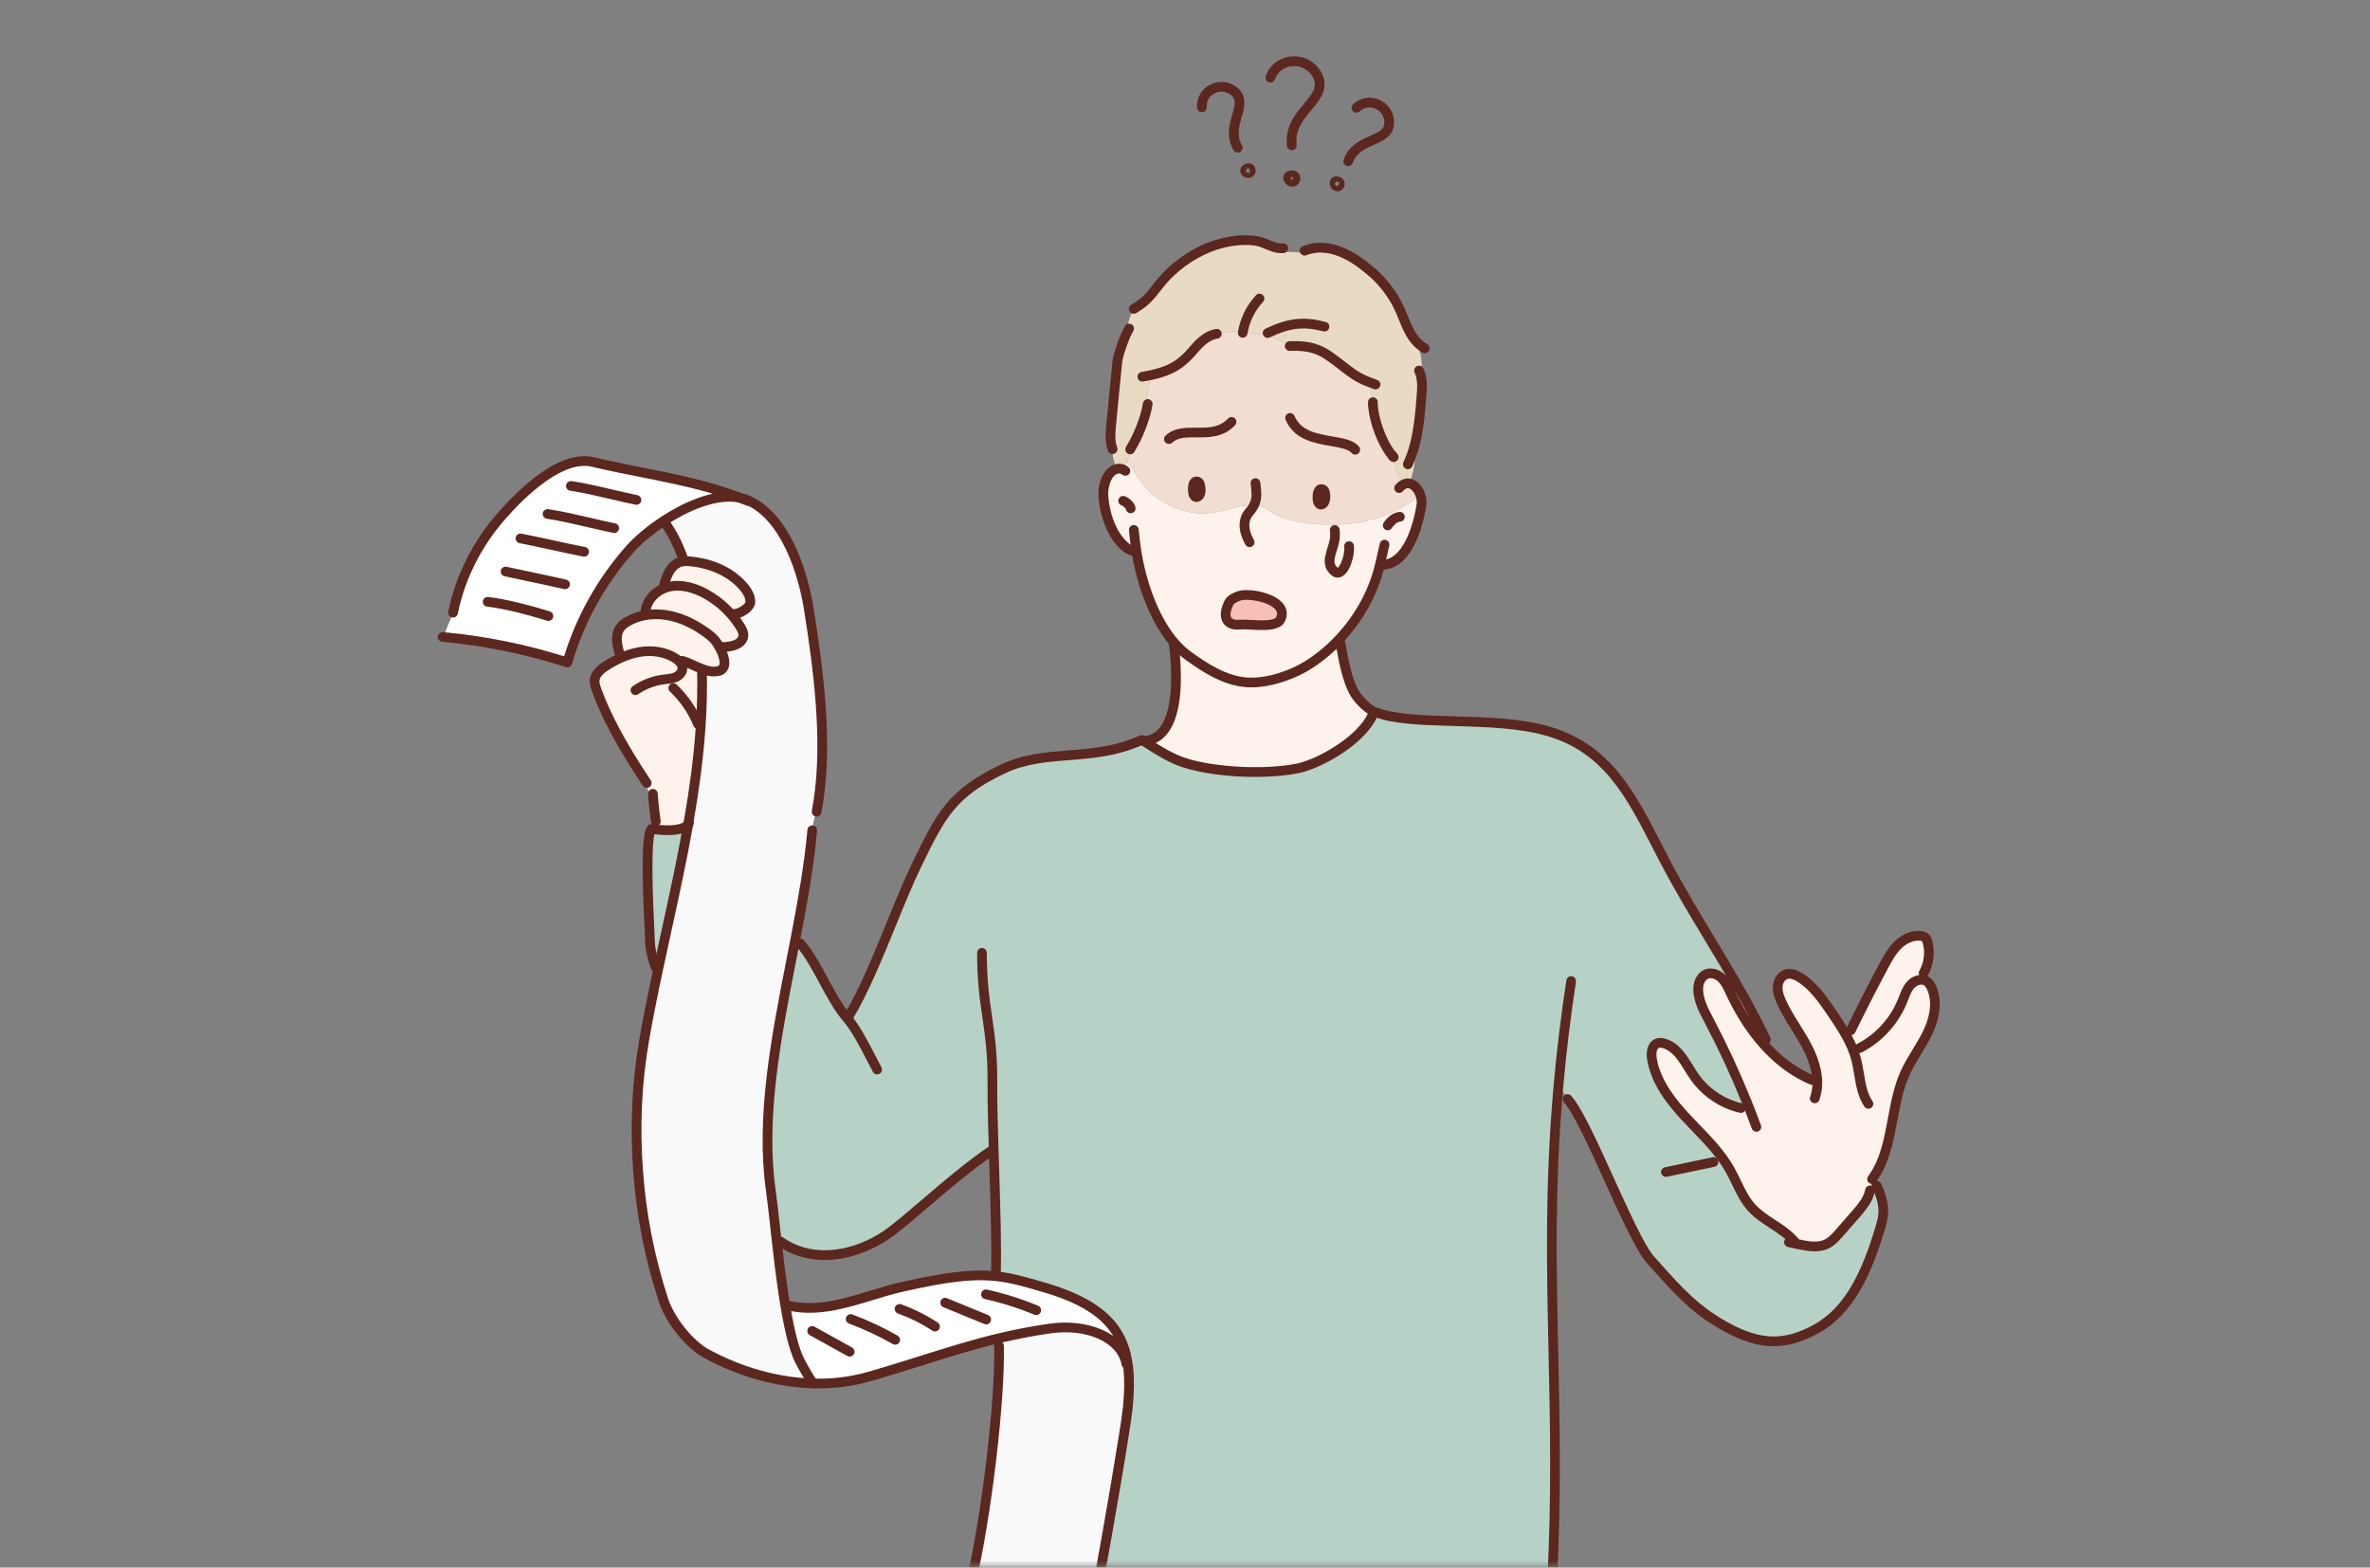 <svg width="508" height="336" viewBox="0 0 508 336" fill="none" xmlns="http://www.w3.org/2000/svg">
<rect x="0" y="0" width="508" height="336" fill="#808080" stroke="none"/>
<mask id="mask0_1079_5218" style="mask-type:alpha" maskUnits="userSpaceOnUse" x="0" y="0" width="508" height="336">
<rect x="0.673" y="0.635" width="506.731" height="334.945" fill="#D9D9D9"/>
</mask>
<g mask="url(#mask0_1079_5218)">
<path d="M412.134 208.542C412.052 209.023 411.968 209.505 411.881 209.99C411.016 209.972 410.106 210.442 409.513 211.104C408.661 212.065 408.278 213.336 407.799 214.528C406.587 217.51 404.666 220.152 402.202 222.225L401.509 221.764C400.179 222.72 398.757 223.541 397.264 224.216L396.921 224.366C396.415 223.207 395.831 222.084 395.174 221.003L396.936 219.018L397.475 219.28C399.506 215.155 401.607 211.064 403.78 207.009C404.642 205.401 405.537 203.772 406.85 202.507C408.163 201.242 409.983 200.369 411.79 200.625C412.089 200.648 412.375 200.753 412.619 200.926C412.905 201.158 413.038 201.528 413.137 201.88C413.749 204.132 413.453 206.533 412.315 208.569L412.134 208.542Z" fill="#FDF2EC"/>
<path d="M334.003 233.241C330.647 271.615 334.756 298.711 332.696 338.952V339.491H235.463V339.081C237.352 328.957 241.368 305.682 241.75 301.611C242.052 298.479 242.115 295.645 241.823 293.08C240.901 285.033 236.391 279.637 223.95 275.981C219.811 274.765 216.759 273.873 213.415 273.527L213.449 273.214C213.69 266.995 213.298 256.341 212.997 246.726C212.997 246.635 212.997 246.548 212.988 246.461H212.756C205.225 251.475 196.317 259.925 191.123 263.875C185.068 268.48 176.353 270.829 169.371 267.357C168.385 266.703 167.399 266.051 166.412 265.399C165.951 261.31 165.569 257.645 165.207 255.139C162.773 237.89 167.081 218.925 170.612 200.589C170.895 201.149 171.196 201.701 171.515 202.245H171.527C175.142 206.395 177.908 214.043 181.526 218.205L181.908 217.883C187.481 208.527 191.955 194.647 196.733 184.887C201.766 174.601 204.173 169.942 214.946 164.832C224.351 160.366 234.066 163.486 244.73 158.604L245.45 158.821C245.834 158.778 246.213 158.698 246.582 158.583C246.326 158.809 246.073 159.044 245.829 159.285C248.345 160.875 250.788 162.456 253.64 163.413C260.259 165.639 271.516 166.084 278.315 164.66C282.533 163.778 291.769 158.908 294.302 153.066C294.307 153.055 294.312 153.044 294.317 153.033C294.364 152.935 294.386 152.826 294.381 152.717L295.013 152.708C302.921 155.78 320.224 153.322 331.943 156.773C345.845 160.869 350.556 172.559 356.916 184.674C363.531 197.285 371.803 209.002 378.018 221.81C378.292 222.755 378.552 223.705 378.798 224.658C375.548 221.229 372.942 217.085 370.939 212.794C370.424 211.692 369.923 210.544 369.056 209.689C368.188 208.834 366.848 208.334 365.727 208.804C364.32 209.406 363.874 211.213 364.04 212.733C364.275 214.914 365.354 216.901 366.375 218.841C369.309 224.409 371.96 230.123 374.316 235.96C373.906 236.36 373.39 236.633 372.829 236.749C372.269 236.864 371.687 236.816 371.153 236.611L371.059 236.87C367.946 235.712 365.249 233.651 363.314 230.952C361.392 228.242 359.982 224.71 356.828 223.677C356.319 223.511 355.759 223.424 355.256 223.608C354.039 224.059 353.87 225.703 354.084 226.98C354.885 231.798 358 235.891 361.326 239.468C364.652 243.046 368.339 246.385 370.749 250.631C372.315 253.393 373.334 256.516 375.469 258.862C378.241 261.909 382.579 263.288 385.025 266.598C387.646 267.164 390.288 267.718 392.387 266.131C393.107 265.586 393.71 264.908 394.306 264.231C395.52 262.858 396.725 261.475 397.921 260.084C398.558 259.376 399.146 258.627 399.683 257.841C400.421 256.21 400.939 254.488 401.226 252.721H401.265C401.31 252.661 401.355 252.598 401.397 252.535L401.497 252.604C402.169 254.676 402.841 256.747 403.515 258.816L403.648 258.801C403.691 259.285 403.694 259.772 403.657 260.256C403.566 261.382 403.241 262.472 402.913 263.553C400.379 271.834 396.852 280.718 389.239 284.871C382.235 288.689 376.9 288.213 369.905 284.371C362.91 280.528 359.181 276.008 353.831 270.085C349.692 265.505 340.989 242.164 336.51 236.183C335.937 235.121 335.224 234.141 334.392 233.268L334.003 233.241Z" fill="#B6D2C7"/>
<path d="M402.202 222.226C404.665 220.153 406.585 217.511 407.797 214.529C408.275 213.337 408.658 212.066 409.511 211.105C410.104 210.437 411.017 209.973 411.878 209.991C412.257 209.991 412.629 210.1 412.948 210.304C413.448 210.623 413.776 211.153 414.023 211.696C415.403 214.728 414.626 218.333 413.192 221.332C411.758 224.331 409.682 227.014 408.321 230.056C405.094 237.262 405.968 246.136 401.392 252.542C401.35 252.605 401.305 252.668 401.26 252.728H401.22C400.934 254.495 400.416 256.217 399.678 257.848C399.141 258.634 398.552 259.383 397.916 260.091C396.717 261.482 395.512 262.865 394.301 264.238C393.698 264.915 393.096 265.593 392.382 266.138C390.282 267.725 387.64 267.171 385.02 266.605C382.573 263.292 378.242 261.916 375.464 258.868C373.328 256.523 372.31 253.4 370.744 250.638C368.334 246.392 364.646 243.05 361.321 239.475C357.995 235.901 354.88 231.805 354.079 226.987C353.865 225.71 354.034 224.06 355.251 223.614C355.754 223.431 356.314 223.518 356.823 223.684C359.977 224.717 361.387 228.255 363.309 230.959C365.244 233.658 367.941 235.719 371.054 236.877L371.147 236.618C371.681 236.823 372.263 236.871 372.824 236.756C373.385 236.64 373.901 236.367 374.31 235.967C371.954 230.13 369.304 224.416 366.37 218.847C365.348 216.908 364.27 214.921 364.035 212.74C363.869 211.22 364.315 209.41 365.722 208.811C366.842 208.335 368.186 208.838 369.051 209.696C369.915 210.554 370.418 211.699 370.933 212.801C372.937 217.092 375.542 221.232 378.793 224.665C381.332 227.352 384.269 229.601 387.619 231.155V231.146C388.221 230.616 388.758 230.017 389.222 229.363C388.836 227.663 388.228 226.021 387.414 224.479C385.679 221.121 383.32 218.104 381.787 214.653C381.335 213.617 380.938 212.506 381.034 211.376C381.13 210.247 381.835 209.103 382.929 208.808C383.896 208.546 384.914 208.979 385.767 209.506C388.686 211.313 390.698 214.24 392.623 217.083C393.493 218.372 394.373 219.67 395.165 221.01C395.822 222.091 396.406 223.214 396.913 224.373L397.256 224.223C398.748 223.548 400.17 222.727 401.501 221.772L402.202 222.226Z" fill="#FDF2EC"/>
<path d="M303.192 96.913C303.384 99.119 303.018 101.338 302.129 103.366C302.093 103.448 302.052 103.527 302.008 103.604C301.706 103.564 301.398 103.6 301.113 103.709C301.031 103.632 300.955 103.547 300.887 103.457C299.628 101.803 298.823 99.849 298.55 97.789C298.55 97.789 298.55 97.789 298.55 97.789C298.111 97.291 297.718 96.754 297.378 96.184C295.61 93.302 294.236 88.936 294.269 86.192L294.658 86.006C294.062 84.664 293.608 83.264 293.302 81.829C293.127 81.763 292.95 81.693 292.775 81.621C290.302 80.624 288.594 79.049 286.437 77.432C284.253 75.797 282.587 74.599 279.493 74.252C278.714 74.169 277.93 74.135 277.146 74.15C276.915 74.103 276.687 74.041 276.463 73.966C275.447 73.629 274.529 73.063 273.553 72.629C271.736 71.831 269.748 71.524 267.778 71.286C267.326 71.232 266.859 71.181 266.395 71.145C264.494 70.985 262.551 71.006 260.822 71.632L260.783 71.53C260.443 71.587 260.109 71.677 259.786 71.798C258.382 72.325 257.165 73.406 256.15 74.605C253.571 77.646 251.586 79.314 246.781 80.371C246.299 82.308 245.901 84.268 245.594 86.244L245.995 86.62C245.543 89.267 244.389 92.384 243.028 94.946C242.561 96.178 242.095 97.411 241.63 98.644C241.576 98.795 241.518 98.936 241.458 99.081C241.335 99.397 241.152 99.686 240.919 99.933C240.676 100.178 240.348 100.322 240.003 100.334C239.849 100.335 239.698 100.296 239.563 100.222C239.235 100.039 239.063 99.671 238.937 99.319C238.575 98.312 238.404 97.247 238.434 96.178C238.356 95.959 238.29 95.736 238.238 95.51C237.888 94.031 238.027 92.453 238.178 90.926C238.608 86.51 239.039 82.093 239.47 77.676C239.575 76.565 240.295 74.237 241.082 72.343C241.214 72.024 241.35 71.714 241.485 71.428C241.561 70.362 241.763 69.308 242.088 68.29C242.35 67.487 242.746 66.735 243.26 66.064C247.131 63.794 247.558 61.43 250.971 58.262C254.062 55.386 257.864 53.152 261.894 52.134C264.28 51.532 266.85 51.267 269.299 51.643C271.191 51.944 272.709 53.224 274.646 53.224L274.67 54.022C276.298 53.962 277.929 54.037 279.544 54.248L279.611 53.742C285.635 51.354 291.428 56.082 294.109 58.383C296.239 60.21 297.989 62.481 299.348 64.929C300.875 67.688 301.517 71.039 303.689 73.319L303.626 73.382C304.65 75.665 304.999 78.194 304.632 80.67L304.59 80.679C304.825 81.693 304.825 82.772 304.764 83.841C304.743 84.196 304.716 84.548 304.689 84.894C304.373 88.903 304.032 92.992 302.818 96.789L303.192 96.913Z" fill="#E9DAC4"/>
<path d="M294.38 152.708C294.386 152.817 294.364 152.925 294.317 153.024C294.257 152.801 294.188 152.581 294.112 152.361C294.275 152.491 294.365 152.587 294.38 152.708Z" fill="#FDF2EC"/>
<path d="M265.489 127.764C267.908 126.818 276.677 128.667 274.403 132.856C273.375 134.741 267.833 133.681 265.64 133.883C263.04 134.124 261.889 132.344 263.38 129.251C263.781 128.42 264.82 128.026 265.489 127.764Z" fill="#F7BFB7"/>
<path d="M301.114 103.71C301.181 103.784 301.266 103.841 301.361 103.874C301.456 103.907 301.557 103.916 301.656 103.9C301.808 103.849 301.935 103.741 302.009 103.599C303.054 103.737 303.955 104.761 304.407 105.981L304.367 105.996C294.023 115.394 276.156 112.693 272.158 109.519C271.149 108.718 269.99 108.372 268.782 108.29C267.188 108.185 265.51 108.549 263.995 108.968C261.028 109.793 258.346 110.462 255.268 109.817C252.602 109.257 250.023 108.209 247.818 106.592C245.489 104.885 244.179 102.626 242.567 100.286C242.365 99.994 241.826 99.533 241.468 99.082C241.528 98.931 241.585 98.79 241.639 98.645C242.106 97.41 242.572 96.178 243.037 94.947C244.393 92.388 245.559 89.268 246.005 86.621L245.604 86.244C245.905 84.272 246.309 82.311 246.791 80.372C251.596 79.318 253.581 77.647 256.159 74.605C257.175 73.401 258.392 72.326 259.795 71.799C260.118 71.677 260.452 71.587 260.793 71.531L260.832 71.633C262.564 71.007 264.507 70.986 266.405 71.145C266.869 71.181 267.33 71.233 267.787 71.287C269.758 71.525 271.746 71.832 273.562 72.63C274.538 73.061 275.457 73.63 276.472 73.967C276.696 74.042 276.925 74.103 277.156 74.151C277.927 74.319 278.72 74.353 279.503 74.253C282.597 74.599 284.262 75.798 286.446 77.433C288.603 79.05 290.311 80.625 292.785 81.622C292.959 81.694 293.137 81.763 293.312 81.83C293.618 83.265 294.072 84.665 294.667 86.006L294.273 86.187C294.24 88.93 295.613 93.297 297.382 96.179C297.722 96.749 298.114 97.286 298.553 97.784C298.553 97.784 298.553 97.784 298.553 97.784C298.826 99.844 299.632 101.798 300.891 103.451C300.958 103.544 301.032 103.63 301.114 103.71V103.71ZM283.865 107.625C284.151 107.065 284.166 105.99 283.952 105.4C283.922 105.294 283.87 105.195 283.8 105.111C283.729 105.026 283.641 104.957 283.542 104.909C282.244 104.394 282.289 106.953 282.512 107.595C282.591 107.766 282.699 107.921 282.832 108.056C282.905 108.108 282.991 108.141 283.082 108.151C283.172 108.161 283.263 108.148 283.347 108.113C283.572 108.014 283.755 107.839 283.865 107.619V107.625ZM257.178 106.02C257.467 105.46 257.392 104.346 257.178 103.761C257.149 103.655 257.099 103.557 257.028 103.472C256.958 103.388 256.87 103.32 256.771 103.274C255.473 102.756 255.611 105.354 255.834 105.999C255.913 106.167 256.021 106.32 256.153 106.451C256.227 106.504 256.313 106.537 256.403 106.547C256.494 106.557 256.585 106.544 256.669 106.508C256.891 106.409 257.072 106.234 257.178 106.014V106.02Z" fill="#F1DDD1"/>
<path d="M280.626 142.403C283.199 140.733 285.54 138.73 287.588 136.446C287.623 136.924 287.689 137.399 287.787 137.868L287.335 137.958C287.998 141.526 288.853 147.11 291.272 149.853C292.094 150.822 293.05 151.668 294.113 152.364C294.188 152.584 294.264 152.804 294.318 153.027C294.312 153.038 294.307 153.049 294.303 153.06C291.769 158.902 282.53 163.771 278.316 164.654C271.517 166.078 260.259 165.632 253.641 163.407C250.788 162.449 248.345 160.868 245.83 159.278C246.08 159.038 246.333 158.803 246.583 158.577C248.038 158.116 249.143 157.125 249.975 155.755C252.421 151.69 252.385 144.321 251.562 137.696L251.604 137.66C251.713 137.786 251.821 137.913 251.933 138.033C252.782 138.996 253.734 139.863 254.774 140.617C258.403 143.216 262.615 145.95 267.305 146.257C271.67 146.546 277.035 144.718 280.626 142.403Z" fill="#FDF2EC"/>
<path d="M295.951 120.36C295.875 120.683 295.8 121.002 295.722 121.321C294.375 126.88 291.459 132.153 287.588 136.447C285.54 138.731 283.199 140.733 280.626 142.403C277.035 144.719 271.67 146.547 267.311 146.261C262.621 145.96 258.41 143.22 254.78 140.621C253.74 139.867 252.788 139 251.939 138.037C251.827 137.917 251.719 137.79 251.61 137.664C247.508 132.854 244.905 125.555 243.745 119.038C242.947 118.784 242.191 118.415 241.501 117.942L241.733 117.593C241.606 117.512 241.483 117.424 241.362 117.331C238.229 114.88 236.666 109.824 236.5 106.077C236.419 104.237 237.229 100.871 239.573 100.455C239.716 100.431 239.862 100.423 240.007 100.431V100.335C240.352 100.323 240.679 100.179 240.922 99.934C241.155 99.687 241.338 99.398 241.462 99.082C241.82 99.543 242.365 100 242.561 100.287C244.173 102.626 245.483 104.885 247.812 106.592C250.017 108.209 252.596 109.257 255.262 109.818C258.34 110.462 261.021 109.793 263.989 108.968C265.504 108.55 267.182 108.185 268.775 108.291C269.98 108.372 271.143 108.718 272.152 109.519C276.15 112.693 294.017 115.392 304.361 105.996L304.4 105.981C304.674 106.684 304.771 107.443 304.681 108.191C304.19 111.588 302.46 118.43 298.571 120.466C297.702 120.636 296.804 120.6 295.951 120.36V120.36ZM274.403 132.857C276.677 128.672 267.908 126.82 265.489 127.765C264.82 128.027 263.787 128.422 263.38 129.253C261.883 132.346 263.034 134.125 265.639 133.884C267.832 133.683 273.375 134.743 274.403 132.857Z" fill="#FDF2EC"/>
<path d="M241.393 292.3C241.543 292.556 241.694 292.815 241.826 293.08C242.119 295.639 242.049 298.479 241.754 301.611C241.371 305.676 237.356 328.957 235.467 339.081V339.491H208.063C211.395 325.425 214.389 300.611 214.148 288.509L214.377 288.454C214.254 287.926 214.157 287.391 214.088 286.852C217.519 286.033 221.113 285.323 225.038 284.765C232.798 283.663 240.377 286.554 241.396 292.294L241.393 292.3Z" fill="#F9F9F9"/>
<path d="M171.347 291.531C169.935 288.649 168.85 283.427 167.979 277.694L168.118 277.673C168.823 278.501 169.54 279.341 170.417 279.988C170.495 280.046 170.567 280.103 170.655 280.154C178.445 281.229 185.934 277.507 193.441 275.821C202.752 273.731 208.033 273.101 212.588 273.457C212.868 273.478 213.145 273.505 213.419 273.532C216.763 273.884 219.814 274.77 223.954 275.986C236.395 279.642 240.905 285.039 241.826 293.085C241.691 292.82 241.546 292.561 241.393 292.305C240.374 286.559 232.795 283.668 225.035 284.777C221.11 285.334 217.516 286.044 214.085 286.863C204.746 289.089 196.595 292.121 186.178 295.099C182.319 296.182 178.317 296.664 174.312 296.53C173.742 295.928 171.703 292.26 171.347 291.531Z" fill="white"/>
<path d="M142.63 111.425C139.476 113.449 136.746 115.765 135.032 117.689C128.807 124.693 124.22 132.996 121.606 141.994C113.001 139.21 104.114 137.384 95.108 136.549C95.67 134.769 96.375 133.038 97.217 131.373L97.118 131.324C98.672 123.63 102.38 116.418 107.556 110.537C111.71 105.809 120.196 97.386 127.103 99.034C137.451 101.506 148.627 102.834 158.668 106.713C153.845 105.671 147.69 108.176 142.63 111.425Z" fill="white"/>
<path d="M137.861 131.947C139.557 131.594 141.305 131.565 143.012 131.863C145.931 132.357 148.661 133.685 151.083 135.38C151.797 135.86 152.46 136.412 153.062 137.027C153.498 137.53 153.874 138.082 154.182 138.672C155.204 140.53 156.032 143.164 154.161 143.779C153.023 144.152 151.751 143.869 150.495 143.393C148.989 142.83 147.501 141.993 146.236 141.659L145.531 141.71C145.268 141.452 144.976 141.225 144.66 141.035C142.443 139.68 139.69 139.334 137.129 139.75C135.46 140.039 133.843 140.577 132.333 141.346C132.342 140.736 132.448 140.132 132.65 139.557C132.18 137.867 131.905 135.97 132.912 134.57C133.328 134.039 133.847 133.597 134.439 133.272C135.499 132.646 136.655 132.198 137.861 131.947V131.947Z" fill="#FDF2EC"/>
<path d="M140.467 175.253C140.304 174.07 140.17 172.881 140.063 171.688C139.298 170.784 138.614 168.577 138.175 167.141C134.292 161.268 130.255 154.466 127.887 147.91C127.631 147.202 127.381 146.459 127.472 145.709C127.637 144.369 128.827 143.414 129.96 142.688C130.727 142.198 131.519 141.748 132.334 141.342C133.843 140.574 135.46 140.036 137.129 139.746C139.699 139.331 142.446 139.671 144.66 141.032C144.976 141.222 145.268 141.448 145.531 141.707L146.236 141.655C147.501 141.99 148.995 142.827 150.496 143.39L150.459 143.483C150.574 147.85 150.444 152.189 150.131 156.52C149.649 163.145 148.73 169.748 147.57 176.331C147.549 176.432 147.531 176.537 147.516 176.648C146.197 178.478 141.377 177.909 140.033 177.714C140.181 176.896 140.326 176.076 140.467 175.253Z" fill="#FDF2EC"/>
<path d="M138.055 223.031C138.916 218.086 139.916 213.148 140.965 208.209C143.197 197.703 145.658 187.199 147.526 176.65C147.541 176.545 147.559 176.439 147.58 176.334C148.734 169.751 149.652 163.153 150.14 156.522C150.454 152.192 150.583 147.846 150.469 143.486L150.505 143.393C151.767 143.868 153.032 144.146 154.171 143.778C156.042 143.164 155.213 140.529 154.192 138.671L154.246 138.641C155.539 138.791 157.831 138.505 158.72 137.554C158.994 137.279 159.195 136.939 159.304 136.566C159.494 135.813 159.111 135.03 158.702 134.365C158.131 133.437 157.485 132.558 156.771 131.736L157.289 131.585C158.506 131.636 160.813 130.254 160.835 129.038C160.856 127.821 160.178 126.701 159.392 125.773C156.608 122.476 152.3 120.741 148.005 120.329C147.588 120.282 147.168 120.267 146.748 120.283C146.748 119.982 146.748 119.681 146.748 119.38L146.297 119.362C145.29 116.67 144.067 114.176 142.591 112.156L142.941 111.629L142.624 111.418C147.685 108.169 153.84 105.663 158.66 106.708C159.332 106.849 159.985 107.069 160.606 107.365C168.405 111.069 172.08 122.572 173.336 130.359C175.397 143.146 177.412 158.452 175.445 171.573L173.999 177.861L174.095 177.999C173.445 185.302 172.101 192.887 170.619 200.584C167.088 218.921 162.787 237.886 165.215 255.135C165.57 257.641 165.953 261.309 166.42 265.395C166.856 269.31 167.365 273.628 167.983 277.684C168.854 283.418 169.941 288.64 171.351 291.522C171.706 292.256 173.746 295.924 174.318 296.526C166.266 296.313 158.283 293.858 151.451 290.166C147.788 288.185 143.649 283.045 142.215 278.699C136.422 261.179 134.888 241.199 138.055 223.031Z" fill="#F9F9F9"/>
<path d="M142.35 125.335C142.886 123.26 143.874 120.968 145.934 120.414C146.198 120.344 146.469 120.301 146.742 120.288C147.161 120.271 147.581 120.286 147.998 120.333C152.294 120.745 156.601 122.48 159.385 125.777C160.171 126.705 160.849 127.825 160.828 129.042C160.807 130.258 158.496 131.641 157.282 131.589L156.764 131.74C155.189 129.927 153.301 128.41 151.191 127.262C148.805 125.97 146.013 125.163 143.368 125.768C143.077 125.835 142.791 125.922 142.512 126.027L142.416 125.771C142.44 125.642 142.47 125.512 142.506 125.383L142.35 125.335Z" fill="#FDF2EC"/>
<path d="M147.524 176.647C145.657 187.196 143.195 197.7 140.963 208.207C140.622 207.014 140.214 205.842 139.74 204.695C139.489 203.684 139.347 202.648 139.318 201.606C139.282 199.377 137.963 179.078 139.689 177.656C139.689 177.656 139.815 177.68 140.041 177.713C141.385 177.912 146.205 178.481 147.524 176.647Z" fill="#B6D2C7"/>
<path d="M143.015 131.863C141.308 131.566 139.56 131.594 137.864 131.947C138.018 131.527 138.204 131.118 138.418 130.725C138.719 128.596 140.454 126.801 142.518 126.027C142.797 125.922 143.083 125.835 143.374 125.768C146.018 125.166 148.811 125.97 151.197 127.262C153.307 128.41 155.194 129.926 156.77 131.74C157.485 132.561 158.13 133.441 158.701 134.368C159.11 135.034 159.493 135.811 159.303 136.57C159.195 136.943 158.994 137.283 158.719 137.558C157.83 138.509 155.538 138.801 154.245 138.645L154.191 138.675C153.882 138.085 153.506 137.533 153.071 137.031C152.469 136.415 151.806 135.863 151.091 135.383C148.663 133.685 145.934 132.357 143.015 131.863Z" fill="#FDF2EC"/>
<path d="M277.021 40.003C276.746 39.994 276.475 39.93 276.225 39.816C275.975 39.701 275.75 39.537 275.564 39.335C275.042 38.752 274.915 38.047 275.225 37.448C275.557 36.805 276.317 36.453 277.161 36.545C277.508 36.573 277.838 36.709 278.106 36.932C278.373 37.156 278.565 37.456 278.655 37.793C278.743 38.14 278.725 38.506 278.604 38.843C278.483 39.18 278.265 39.474 277.977 39.687C277.7 39.891 277.365 40.002 277.021 40.003V40.003ZM277.021 37.924C276.916 37.924 276.814 37.962 276.735 38.031C276.691 38.066 276.659 38.114 276.644 38.168C276.628 38.222 276.63 38.279 276.649 38.332C276.668 38.391 276.699 38.445 276.74 38.491C276.781 38.538 276.831 38.575 276.887 38.602C276.986 38.542 277.061 38.45 277.099 38.341C277.153 38.209 277.153 38.062 277.099 37.93C277.073 37.924 277.046 37.922 277.019 37.924H277.021Z" fill="#5B271E"/>
<path d="M276.885 32.204C276.631 32.203 276.385 32.109 276.195 31.94C276.005 31.77 275.884 31.537 275.855 31.284C275.379 27.172 277.663 24.433 279.508 22.233C281.514 19.833 282.508 18.487 281.348 16.445C280.917 15.686 280.275 15.068 279.5 14.664C278.725 14.261 277.85 14.09 276.98 14.172C276.154 14.227 275.362 14.524 274.702 15.025C274.043 15.526 273.545 16.209 273.27 16.991C273.176 17.25 272.982 17.462 272.732 17.578C272.481 17.695 272.195 17.708 271.935 17.613C271.675 17.519 271.464 17.325 271.347 17.075C271.23 16.824 271.218 16.538 271.312 16.278C271.726 15.127 272.465 14.119 273.439 13.378C274.414 12.637 275.582 12.194 276.802 12.102C278.069 11.982 279.342 12.231 280.47 12.819C281.597 13.406 282.531 14.308 283.157 15.414C285.082 18.802 282.969 21.33 281.104 23.56C279.356 25.651 277.548 27.813 277.92 31.039C277.936 31.174 277.925 31.311 277.887 31.443C277.85 31.574 277.787 31.697 277.702 31.803C277.618 31.91 277.513 32 277.393 32.066C277.274 32.133 277.143 32.175 277.007 32.19C276.967 32.197 276.926 32.202 276.885 32.204Z" fill="#5B271E"/>
<path d="M267.559 38.126C267.458 38.126 267.358 38.118 267.258 38.102C267.114 38.08 266.974 38.039 266.841 37.981L266.82 37.972C266.18 37.686 265.818 37.144 265.856 36.524C265.895 35.87 266.381 35.304 267.098 35.081C267.396 34.978 267.718 34.97 268.021 35.057C268.324 35.144 268.592 35.322 268.79 35.568C268.991 35.821 269.111 36.128 269.135 36.45C269.16 36.772 269.086 37.094 268.925 37.374C268.785 37.61 268.585 37.803 268.344 37.935C268.104 38.068 267.833 38.133 267.559 38.126ZM267.27 36.965C267.333 37.014 267.407 37.048 267.485 37.065C267.563 37.082 267.644 37.081 267.722 37.063C267.787 37.017 267.84 36.957 267.876 36.887C267.913 36.816 267.932 36.738 267.931 36.659C267.943 36.547 267.925 36.434 267.879 36.331C267.833 36.229 267.761 36.14 267.669 36.075L267.27 36.965ZM267.561 36.048C267.47 36.056 267.384 36.087 267.308 36.136C267.232 36.186 267.169 36.253 267.125 36.332C267.075 36.414 267.051 36.51 267.058 36.606C267.066 36.701 267.103 36.792 267.166 36.865C267.196 36.903 267.23 36.936 267.269 36.965L267.647 36.061C267.626 36.053 267.604 36.047 267.582 36.043L267.561 36.048Z" fill="#5B271E"/>
<path d="M265.316 32.694C265.134 32.695 264.954 32.649 264.796 32.559C264.637 32.47 264.505 32.34 264.412 32.183C262.755 29.383 263.508 26.718 264.124 24.575C264.762 22.337 265.01 21.22 263.706 20.258C263.209 19.894 262.619 19.681 262.004 19.644C261.39 19.607 260.778 19.747 260.241 20.049C259.726 20.319 259.301 20.735 259.019 21.245C258.738 21.755 258.613 22.337 258.66 22.917C258.673 23.055 258.659 23.194 258.617 23.326C258.576 23.458 258.509 23.581 258.419 23.687C258.33 23.793 258.22 23.879 258.097 23.942C257.974 24.005 257.839 24.043 257.701 24.053C257.563 24.063 257.424 24.045 257.293 24.001C257.161 23.956 257.04 23.886 256.937 23.794C256.833 23.703 256.749 23.591 256.689 23.466C256.629 23.341 256.594 23.206 256.587 23.068C256.516 22.092 256.728 21.117 257.199 20.259C257.67 19.402 258.379 18.699 259.241 18.236C260.125 17.739 261.134 17.508 262.146 17.572C263.158 17.636 264.129 17.991 264.944 18.594C267.467 20.454 266.751 22.95 266.128 25.153C265.575 27.094 265.004 29.102 266.206 31.134C266.346 31.371 266.386 31.654 266.318 31.921C266.249 32.188 266.077 32.416 265.84 32.556C265.681 32.648 265.5 32.696 265.316 32.694Z" fill="#5B271E"/>
<path d="M286.645 41C286.361 40.994 286.084 40.913 285.842 40.766C285.599 40.618 285.4 40.409 285.264 40.16C285.258 40.152 285.253 40.144 285.249 40.136C285.178 40.011 285.123 39.877 285.085 39.739C284.898 39.066 285.085 38.445 285.582 38.082C286.11 37.692 286.859 37.704 287.49 38.112C287.76 38.276 287.972 38.519 288.098 38.808C288.224 39.097 288.258 39.418 288.195 39.727C288.129 40.042 287.969 40.331 287.737 40.555C287.505 40.779 287.21 40.928 286.892 40.984C286.81 40.996 286.728 41.001 286.645 41V41ZM286.193 39.615C286.224 39.71 286.285 39.793 286.367 39.851C286.444 39.874 286.526 39.877 286.604 39.861C286.683 39.844 286.757 39.808 286.818 39.757C286.912 39.695 286.987 39.609 287.036 39.509C287.086 39.409 287.108 39.297 287.1 39.186C287.094 39.165 287.087 39.145 287.077 39.126L286.193 39.615ZM286.645 38.922C286.611 38.922 286.578 38.925 286.544 38.931C286.449 38.944 286.361 38.987 286.292 39.054C286.223 39.12 286.177 39.207 286.16 39.302C286.139 39.407 286.148 39.515 286.186 39.615L287.05 39.102C287.001 39.043 286.938 38.997 286.868 38.966C286.798 38.935 286.722 38.92 286.645 38.922V38.922Z" fill="#5B271E"/>
<path d="M288.982 35.594C288.863 35.594 288.744 35.574 288.631 35.533C288.503 35.487 288.385 35.416 288.284 35.324C288.183 35.233 288.101 35.122 288.043 34.999C287.984 34.875 287.951 34.742 287.945 34.605C287.938 34.469 287.958 34.333 288.005 34.205C289.101 31.144 291.639 30.026 293.677 29.128C295.808 28.19 296.828 27.666 296.735 26.047C296.698 25.432 296.485 24.84 296.121 24.343C295.756 23.846 295.256 23.465 294.68 23.245C294.142 23.021 293.551 22.96 292.978 23.07C292.406 23.179 291.879 23.454 291.461 23.861C291.363 23.955 291.246 24.029 291.119 24.078C290.991 24.127 290.855 24.15 290.719 24.147C290.582 24.144 290.448 24.113 290.323 24.058C290.198 24.003 290.086 23.924 289.991 23.825C289.897 23.726 289.823 23.609 289.774 23.482C289.725 23.355 289.702 23.219 289.705 23.082C289.708 22.946 289.739 22.811 289.794 22.687C289.849 22.562 289.929 22.449 290.028 22.355C290.734 21.676 291.622 21.216 292.584 21.03C293.546 20.845 294.542 20.942 295.45 21.31C296.396 21.674 297.217 22.304 297.813 23.123C298.409 23.943 298.756 24.918 298.81 25.93C298.99 29.06 296.613 30.106 294.516 31.031C292.668 31.845 290.751 32.687 289.961 34.906C289.889 35.108 289.756 35.282 289.58 35.405C289.405 35.528 289.196 35.594 288.982 35.594Z" fill="#5B271E"/>
<path d="M286.713 123.799C286.029 123.799 285.117 123.431 284.288 121.892C283.931 121.227 283.892 120.086 284 119.507C284.156 118.706 284.364 117.915 284.624 117.141C284.971 116.047 285.227 115.258 285.067 113.742C285.048 113.604 285.057 113.464 285.094 113.329C285.13 113.195 285.193 113.069 285.28 112.959C285.366 112.85 285.473 112.759 285.595 112.691C285.717 112.624 285.852 112.582 285.99 112.568C286.129 112.554 286.269 112.567 286.402 112.608C286.536 112.65 286.659 112.717 286.766 112.807C286.873 112.896 286.96 113.007 287.023 113.131C287.086 113.255 287.124 113.391 287.133 113.53C287.334 115.475 286.983 116.589 286.605 117.768C286.372 118.463 286.184 119.172 286.043 119.891C286.003 120.235 286.03 120.583 286.123 120.917C286.424 121.469 286.641 121.652 286.725 121.704C286.876 121.608 287.304 121.171 287.706 119.983C288.043 118.988 288.218 117.841 288.132 117.192C288.096 116.919 288.169 116.642 288.336 116.423C288.504 116.204 288.751 116.061 289.024 116.024C289.298 115.987 289.574 116.061 289.793 116.228C290.012 116.396 290.156 116.643 290.193 116.916C290.449 118.839 289.415 123.026 287.331 123.701C287.131 123.766 286.923 123.799 286.713 123.799V123.799Z" fill="#5B271E"/>
<path d="M181.914 218.92C181.73 218.919 181.55 218.87 181.392 218.778C181.233 218.685 181.102 218.552 181.011 218.393C180.921 218.233 180.874 218.052 180.876 217.869C180.878 217.685 180.928 217.506 181.022 217.348C184.315 211.825 187.238 204.652 190.059 197.715C192.017 192.918 193.861 188.38 195.8 184.428C200.75 174.312 203.234 169.235 214.501 163.89C219.28 161.621 223.99 161.251 228.983 160.859C233.92 160.471 239.025 160.07 244.298 157.657C244.422 157.6 244.556 157.568 244.693 157.563C244.829 157.558 244.965 157.58 245.093 157.628C245.221 157.675 245.338 157.748 245.438 157.841C245.538 157.934 245.619 158.045 245.676 158.169C245.732 158.293 245.764 158.427 245.769 158.564C245.774 158.7 245.752 158.836 245.705 158.964C245.657 159.092 245.585 159.209 245.492 159.309C245.399 159.409 245.287 159.49 245.163 159.546C239.555 162.113 234.264 162.529 229.146 162.931C224.353 163.307 219.825 163.663 215.392 165.768C204.783 170.801 202.552 175.357 197.667 185.342C195.759 189.237 193.926 193.736 191.984 198.5C189.122 205.507 186.173 212.754 182.796 218.412C182.705 218.565 182.576 218.692 182.421 218.781C182.267 218.87 182.092 218.918 181.914 218.92V218.92Z" fill="#5B271E"/>
<path d="M245.455 159.858C245.189 159.859 244.932 159.758 244.738 159.575C244.545 159.393 244.428 159.143 244.413 158.877C244.398 158.611 244.486 158.35 244.658 158.147C244.831 157.944 245.074 157.815 245.339 157.786C245.658 157.751 245.973 157.685 246.279 157.589C247.428 157.224 248.349 156.45 249.093 155.222C251.019 152.022 251.533 145.844 250.537 137.827C250.52 137.691 250.531 137.554 250.567 137.422C250.603 137.291 250.665 137.168 250.749 137.06C250.833 136.952 250.938 136.862 251.057 136.795C251.175 136.728 251.306 136.685 251.442 136.668C251.577 136.651 251.715 136.661 251.846 136.698C251.978 136.734 252.101 136.796 252.209 136.88C252.316 136.964 252.406 137.068 252.473 137.187C252.541 137.306 252.584 137.437 252.601 137.572C253.345 143.569 253.655 151.685 250.872 156.294C249.87 157.95 248.534 159.054 246.903 159.57C246.47 159.706 246.025 159.799 245.574 159.85C245.535 159.855 245.495 159.857 245.455 159.858V159.858Z" fill="#5B271E"/>
<path d="M138.637 168.878C138.466 168.878 138.298 168.836 138.147 168.756C137.996 168.675 137.868 168.559 137.773 168.417C137.622 168.185 137.461 167.949 137.306 167.711C132.306 160.152 128.905 153.789 126.913 148.265C126.599 147.399 126.328 146.542 126.443 145.586C126.67 143.752 128.241 142.555 129.404 141.815C130.202 141.303 131.027 140.835 131.876 140.413C133.476 139.6 135.189 139.03 136.958 138.722C139.979 138.234 142.907 138.74 145.201 140.149C145.587 140.381 145.943 140.658 146.263 140.974C147.006 141.715 147.367 142.567 147.308 143.436C147.23 144.584 146.369 145.65 145.114 146.154C144.361 146.455 143.624 146.532 142.906 146.606C142.732 146.624 142.559 146.643 142.388 146.666C140.389 146.923 138.48 147.648 136.815 148.781C136.702 148.863 136.574 148.922 136.439 148.954C136.303 148.985 136.163 148.989 136.026 148.966C135.889 148.942 135.758 148.891 135.64 148.816C135.523 148.741 135.423 148.643 135.344 148.528C135.266 148.413 135.211 148.284 135.184 148.147C135.156 148.011 135.156 147.87 135.184 147.734C135.212 147.598 135.267 147.468 135.346 147.354C135.424 147.239 135.525 147.141 135.643 147.066C137.581 145.748 139.803 144.904 142.129 144.605C142.311 144.581 142.498 144.561 142.686 144.54C143.288 144.474 143.867 144.41 144.343 144.218C144.819 144.025 145.212 143.635 145.236 143.29C145.257 142.973 145.007 142.65 144.793 142.437C144.589 142.237 144.363 142.063 144.118 141.916C142.243 140.765 139.819 140.359 137.289 140.768C135.722 141.043 134.205 141.551 132.788 142.274C132.007 142.663 131.246 143.094 130.511 143.566C129.21 144.395 128.589 145.096 128.497 145.836C128.437 146.336 128.625 146.911 128.859 147.557C130.797 152.925 134.13 159.151 139.036 166.568C139.187 166.804 139.337 167.032 139.488 167.258C139.564 167.371 139.617 167.498 139.644 167.632C139.671 167.766 139.671 167.903 139.645 168.037C139.618 168.171 139.566 168.298 139.49 168.412C139.414 168.525 139.317 168.623 139.203 168.699C139.037 168.813 138.839 168.875 138.637 168.878V168.878Z" fill="#5B271E"/>
<path d="M153.039 144.988C151.946 144.988 150.906 144.658 150.132 144.366L150.06 144.336C149.441 144.101 148.835 143.827 148.252 143.562C147.424 143.188 146.642 142.836 145.978 142.658C145.711 142.588 145.483 142.415 145.345 142.177C145.206 141.938 145.167 141.655 145.238 141.388C145.308 141.122 145.481 140.894 145.72 140.755C145.958 140.616 146.241 140.578 146.508 140.648C147.34 140.868 148.198 141.251 149.108 141.666C149.686 141.927 150.286 142.196 150.869 142.419C150.892 142.427 150.914 142.437 150.936 142.448C152.205 142.917 153.131 143.027 153.845 142.792C153.92 142.777 153.989 142.744 154.048 142.694C154.106 142.645 154.151 142.582 154.178 142.511C154.372 142.017 154.17 140.793 153.274 139.173C153.008 138.66 152.684 138.18 152.309 137.741C151.755 137.178 151.145 136.674 150.489 136.235C147.928 134.44 145.354 133.316 142.842 132.891C141.265 132.616 139.65 132.642 138.082 132.966C136.986 133.194 135.935 133.601 134.972 134.171C134.391 134.519 134.002 134.842 133.753 135.186C133.143 136.036 133.109 137.339 133.651 139.286C133.684 139.405 133.717 139.525 133.753 139.642C133.798 139.774 133.816 139.913 133.806 140.052C133.797 140.191 133.759 140.326 133.696 140.45C133.633 140.573 133.545 140.683 133.439 140.773C133.333 140.862 133.209 140.93 133.076 140.971C132.944 141.012 132.804 141.026 132.666 141.012C132.527 140.998 132.393 140.956 132.271 140.889C132.149 140.823 132.042 140.732 131.955 140.623C131.869 140.514 131.805 140.389 131.768 140.255C131.726 140.12 131.687 139.981 131.648 139.843C131.196 138.206 130.744 135.817 132.068 133.971C132.621 133.206 133.381 132.701 133.904 132.388C135.064 131.703 136.329 131.214 137.649 130.941C139.473 130.562 141.353 130.53 143.19 130.848C146.007 131.325 148.864 132.567 151.682 134.538C152.456 135.057 153.174 135.653 153.827 136.318C154.325 136.884 154.753 137.507 155.103 138.174C155.758 139.367 156.759 141.619 156.112 143.273C155.972 143.628 155.754 143.947 155.474 144.206C155.193 144.464 154.858 144.656 154.493 144.766C154.023 144.917 153.532 144.992 153.039 144.988V144.988Z" fill="#5B271E"/>
<path d="M154.969 139.721C154.684 139.722 154.399 139.706 154.115 139.673C153.976 139.661 153.841 139.621 153.717 139.556C153.593 139.491 153.484 139.402 153.396 139.293C153.308 139.185 153.242 139.06 153.203 138.926C153.164 138.792 153.153 138.651 153.17 138.512C153.187 138.374 153.231 138.24 153.301 138.119C153.371 137.998 153.464 137.892 153.576 137.808C153.688 137.724 153.815 137.663 153.951 137.629C154.086 137.595 154.227 137.589 154.365 137.611C155.528 137.751 157.412 137.426 157.955 136.846C158.107 136.699 158.222 136.517 158.289 136.317C158.39 135.916 158.065 135.323 157.81 134.91C157.27 134.03 156.658 133.197 155.98 132.418C154.489 130.698 152.701 129.26 150.701 128.172C148.916 127.204 146.233 126.177 143.606 126.778C143.361 126.835 143.12 126.908 142.885 126.996C141.062 127.68 139.681 129.237 139.448 130.869C139.422 131.044 139.409 131.221 139.41 131.397C139.41 131.673 139.301 131.937 139.106 132.132C138.911 132.327 138.647 132.436 138.371 132.436C138.095 132.436 137.831 132.327 137.636 132.132C137.441 131.937 137.332 131.673 137.332 131.397C137.331 131.12 137.351 130.842 137.392 130.568C137.734 128.177 139.603 126.009 142.154 125.051C142.477 124.929 142.807 124.829 143.143 124.75C146.401 123.997 149.591 125.202 151.693 126.343C154.93 128.105 157.649 130.683 159.581 133.82C160.069 134.612 160.594 135.669 160.306 136.816C160.158 137.36 159.872 137.857 159.476 138.257C158.485 139.322 156.483 139.721 154.969 139.721Z" fill="#5B271E"/>
<path d="M157.35 132.631H157.239C156.963 132.62 156.704 132.499 156.517 132.297C156.331 132.094 156.232 131.825 156.244 131.55C156.256 131.274 156.376 131.015 156.579 130.828C156.782 130.642 157.051 130.544 157.326 130.555C158.143 130.588 159.736 129.512 159.789 129.025C159.802 128.26 159.411 127.419 158.593 126.454C156.225 123.649 152.327 121.797 147.899 121.37C147.535 121.33 147.168 121.316 146.802 121.328C146.601 121.338 146.402 121.369 146.207 121.42C144.944 121.76 143.984 123.165 143.356 125.598L143.326 125.711C143.24 125.96 143.062 126.167 142.828 126.29C142.595 126.413 142.324 126.443 142.069 126.373C141.815 126.303 141.597 126.14 141.458 125.915C141.32 125.69 141.273 125.422 141.326 125.163L141.353 125.064C142.18 121.867 143.633 119.961 145.671 119.413C146.004 119.324 146.346 119.27 146.691 119.254C147.162 119.233 147.634 119.249 148.102 119.302C153.142 119.785 157.432 121.848 160.185 125.111C161.343 126.476 161.896 127.77 161.874 129.062C161.861 129.744 161.501 130.438 160.831 131.069C159.986 131.858 158.542 132.631 157.35 132.631Z" fill="#5B271E"/>
<path d="M149.628 156.27C149.422 156.27 149.22 156.208 149.048 156.093C148.877 155.978 148.744 155.815 148.666 155.624C147.521 152.837 145.801 150.322 143.617 148.246C143.513 148.153 143.429 148.041 143.369 147.915C143.309 147.789 143.276 147.653 143.27 147.514C143.264 147.375 143.286 147.236 143.335 147.105C143.384 146.975 143.459 146.856 143.555 146.755C143.651 146.654 143.766 146.573 143.894 146.518C144.021 146.462 144.159 146.433 144.298 146.432C144.437 146.43 144.575 146.457 144.704 146.51C144.833 146.563 144.95 146.641 145.048 146.74C147.444 149.021 149.332 151.781 150.59 154.839C150.655 154.997 150.679 155.168 150.661 155.338C150.644 155.507 150.585 155.67 150.49 155.812C150.395 155.953 150.267 156.069 150.116 156.149C149.966 156.23 149.798 156.272 149.628 156.273V156.27Z" fill="#5B271E"/>
<path d="M140.572 177.079C140.324 177.079 140.084 176.99 139.895 176.828C139.707 176.665 139.583 176.441 139.547 176.195C139.506 175.926 139.468 175.655 139.434 175.385C139.27 174.181 139.132 172.967 139.027 171.781C138.973 171.168 138.934 170.671 138.904 170.218C138.886 169.943 138.978 169.672 139.16 169.465C139.342 169.258 139.599 169.131 139.874 169.113C140.15 169.096 140.421 169.188 140.628 169.37C140.835 169.552 140.961 169.809 140.979 170.084C141.006 170.521 141.044 171.001 141.097 171.599C141.199 172.75 141.333 173.934 141.496 175.114C141.529 175.379 141.564 175.634 141.601 175.887C141.621 176.022 141.615 176.159 141.582 176.292C141.549 176.424 141.49 176.549 141.409 176.659C141.328 176.768 141.226 176.861 141.109 176.932C140.992 177.002 140.863 177.049 140.728 177.069C140.676 177.076 140.624 177.08 140.572 177.079V177.079Z" fill="#5B271E"/>
<path d="M140.455 208.25C140.234 208.25 140.02 208.18 139.842 208.05C139.664 207.919 139.532 207.736 139.465 207.526C139.206 206.718 138.939 205.843 138.729 204.933C138.458 203.849 138.307 202.738 138.277 201.621C138.277 201.27 138.232 200.416 138.176 199.245C138.025 196.213 137.79 191.137 137.765 186.627C137.718 178.605 138.367 177.401 139.025 176.852C139.143 176.755 139.28 176.686 139.428 176.648C139.576 176.61 139.73 176.605 139.879 176.634C139.89 176.634 140 176.655 140.19 176.684C143.399 177.152 146.064 176.886 146.678 176.038C146.702 176.006 146.723 175.973 146.74 175.937C146.799 175.812 146.883 175.7 146.986 175.607C147.089 175.515 147.209 175.444 147.34 175.399C147.471 175.354 147.61 175.335 147.748 175.344C147.886 175.353 148.021 175.39 148.145 175.451C148.268 175.513 148.379 175.599 148.469 175.704C148.559 175.809 148.627 175.931 148.669 176.063C148.712 176.195 148.727 176.334 148.715 176.472C148.703 176.61 148.663 176.744 148.599 176.866C148.531 177.003 148.451 177.135 148.361 177.259C146.897 179.289 142.825 179.128 140.277 178.793C140.083 179.563 139.798 181.624 139.846 187.059C139.884 191.414 140.114 196.255 140.251 199.147C140.309 200.341 140.349 201.204 140.355 201.586C140.383 202.551 140.514 203.51 140.748 204.447C140.944 205.29 141.2 206.115 141.441 206.883C141.525 207.146 141.501 207.431 141.375 207.675C141.249 207.92 141.03 208.105 140.768 208.189C140.667 208.225 140.562 208.246 140.455 208.25V208.25Z" fill="#5B271E"/>
<path d="M176.751 270.064C174.036 270.09 171.351 269.483 168.911 268.292C168.123 267.899 167.367 267.444 166.652 266.93C166.447 266.763 166.314 266.524 166.278 266.263C166.243 266.001 166.309 265.736 166.462 265.521C166.616 265.306 166.845 265.157 167.104 265.105C167.363 265.054 167.632 265.102 167.857 265.242C168.484 265.69 169.146 266.089 169.836 266.433C172.894 267.953 176.548 268.368 180.401 267.637C183.915 266.966 187.499 265.341 190.492 263.062C192.389 261.619 194.86 259.508 197.474 257.274C202.119 253.303 207.383 248.804 212.177 245.609C212.291 245.533 212.418 245.481 212.552 245.454C212.686 245.428 212.824 245.428 212.958 245.455C213.092 245.482 213.219 245.534 213.333 245.61C213.446 245.686 213.544 245.784 213.619 245.898C213.695 246.011 213.748 246.138 213.774 246.272C213.801 246.406 213.801 246.544 213.774 246.678C213.747 246.812 213.694 246.939 213.618 247.053C213.542 247.166 213.445 247.263 213.331 247.339C208.639 250.465 203.425 254.92 198.825 258.853C196.187 261.112 193.694 263.236 191.745 264.716C188.498 267.184 184.606 268.947 180.783 269.685C179.454 269.938 178.104 270.065 176.751 270.064Z" fill="#5B271E"/>
<path d="M188.019 230.297C187.831 230.297 187.647 230.246 187.486 230.15C187.324 230.054 187.192 229.916 187.103 229.752C186.699 228.999 186.267 228.166 185.809 227.278C184.355 224.452 182.545 220.936 180.784 218.918L180.757 218.885L180.742 218.867C178.867 216.703 177.225 213.665 175.637 210.727C174.094 207.866 172.497 204.914 170.759 202.922C170.58 202.714 170.492 202.444 170.512 202.171C170.531 201.897 170.658 201.643 170.865 201.463C171.072 201.283 171.341 201.192 171.614 201.209C171.888 201.227 172.143 201.351 172.325 201.556C174.216 203.723 175.868 206.781 177.466 209.74C179.004 212.585 180.594 215.529 182.325 217.521L182.351 217.553L182.364 217.569C184.286 219.778 186.077 223.256 187.657 226.328C188.109 227.205 188.537 228.035 188.931 228.762C189.017 228.921 189.06 229.098 189.056 229.278C189.052 229.458 189.002 229.633 188.91 229.788C188.818 229.942 188.687 230.071 188.531 230.16C188.375 230.249 188.198 230.296 188.019 230.297V230.297Z" fill="#5B271E"/>
<path d="M269.009 166.526C263.362 166.526 257.432 165.781 253.309 164.394C250.448 163.435 247.973 161.866 245.575 160.35L245.274 160.16C245.161 160.085 245.058 160.021 244.956 159.957L244.828 159.877C244.595 159.73 244.43 159.496 244.369 159.227C244.309 158.958 244.357 158.676 244.505 158.443C244.652 158.21 244.886 158.045 245.155 157.984C245.424 157.924 245.706 157.972 245.939 158.12L246.063 158.198C246.174 158.269 246.287 158.34 246.397 158.412L246.687 158.594C249.086 160.112 251.356 161.545 253.972 162.425C260.199 164.519 271.25 165.076 278.102 163.64C279.909 163.262 283.163 161.944 286.371 159.85C289.674 157.694 292.079 155.273 293.192 152.99C292.67 152.63 291.753 151.974 290.492 150.543C288.068 147.791 287.145 142.714 286.47 139.004C286.416 138.709 286.366 138.423 286.32 138.147C286.289 138.011 286.286 137.87 286.312 137.732C286.337 137.595 286.39 137.464 286.467 137.347C286.544 137.231 286.643 137.131 286.76 137.054C286.876 136.977 287.007 136.924 287.145 136.898C287.282 136.873 287.423 136.875 287.56 136.906C287.696 136.936 287.825 136.994 287.939 137.075C288.052 137.156 288.148 137.26 288.221 137.379C288.294 137.498 288.342 137.631 288.362 137.769C288.413 138.045 288.466 138.334 288.513 138.632C289.145 142.095 290.008 146.851 292.051 149.172C293.203 150.48 293.979 151.013 294.443 151.331C294.557 151.41 294.655 151.481 294.744 151.538C294.921 151.657 295.073 151.811 295.189 151.991C295.304 152.17 295.382 152.371 295.417 152.582C295.447 152.862 295.404 153.146 295.294 153.406C295.285 153.428 295.276 153.451 295.265 153.472C295.265 153.477 295.265 153.483 295.265 153.488C292.536 159.762 282.929 164.757 278.546 165.675C275.776 166.258 272.444 166.526 269.009 166.526Z" fill="#5B271E"/>
<path d="M270.512 135.042C269.72 135.042 268.902 135.001 268.114 134.961C267.176 134.914 266.29 134.869 265.734 134.92C264.169 135.07 262.928 134.595 262.237 133.599C261.67 132.782 261.247 131.287 262.451 128.801C263.023 127.616 264.309 127.111 265.079 126.81L265.109 126.798C267.246 125.964 272.776 126.833 274.9 129.233C275.954 130.438 276.104 131.9 275.321 133.354C274.556 134.748 272.621 135.042 270.512 135.042ZM266.35 132.818C266.9 132.818 267.53 132.851 268.219 132.886C269.408 132.946 270.754 133.014 271.834 132.908C273.19 132.774 273.452 132.428 273.491 132.36C273.863 131.677 273.817 131.156 273.341 130.608C271.807 128.87 267.197 128.217 265.873 128.733L265.844 128.745C265.326 128.947 264.546 129.253 264.329 129.704C263.749 130.909 263.607 131.916 263.952 132.414C264.284 132.89 265.096 132.89 265.55 132.848C265.788 132.833 266.058 132.818 266.35 132.818Z" fill="#5B271E"/>
<path d="M174.349 297.607C174.123 297.606 173.904 297.532 173.724 297.396C173.667 297.35 173.614 297.3 173.566 297.245C172.82 296.461 170.665 292.49 170.416 291.975C169.136 289.364 168.006 284.739 166.952 277.842C166.31 273.626 165.8 269.246 165.382 265.512C165.274 264.551 165.17 263.614 165.071 262.709C164.742 259.745 164.458 257.184 164.188 255.282C161.954 239.457 165.336 222.192 168.606 205.495C168.94 203.789 169.271 202.087 169.6 200.389C171.011 193.063 172.406 185.268 173.064 177.905C173.073 177.766 173.109 177.631 173.171 177.507C173.233 177.383 173.319 177.272 173.424 177.181C173.53 177.091 173.652 177.023 173.784 176.98C173.916 176.938 174.056 176.922 174.194 176.935C174.332 176.947 174.467 176.987 174.589 177.052C174.712 177.117 174.82 177.207 174.908 177.314C174.995 177.422 175.061 177.546 175.099 177.679C175.138 177.813 175.15 177.952 175.134 178.09C174.469 185.545 173.064 193.401 171.644 200.782C171.315 202.482 170.984 204.188 170.648 205.902C167.408 222.42 164.069 239.516 166.245 254.994C166.52 256.926 166.806 259.502 167.136 262.484C167.237 263.387 167.34 264.324 167.449 265.283C167.862 268.999 168.371 273.359 169.006 277.533C170.022 284.218 171.092 288.646 172.281 291.069C172.733 292.002 174.646 295.362 175.066 295.813C175.217 295.957 175.321 296.142 175.365 296.345C175.409 296.548 175.392 296.76 175.314 296.953C175.237 297.146 175.103 297.311 174.931 297.427C174.759 297.544 174.555 297.606 174.347 297.605L174.349 297.607Z" fill="#5B271E"/>
<path d="M235.464 340.122C235.4 340.122 235.336 340.116 235.273 340.104C235.139 340.079 235.011 340.027 234.896 339.953C234.782 339.879 234.683 339.782 234.606 339.67C234.529 339.557 234.474 339.431 234.446 339.297C234.418 339.164 234.416 339.026 234.441 338.892C236.273 329.072 240.334 305.571 240.715 301.515C241.031 298.166 241.054 295.523 240.788 293.199C239.847 284.978 234.884 280.278 223.655 276.978C219.724 275.823 216.617 274.909 213.306 274.569C213.045 274.543 212.777 274.516 212.505 274.495C208.015 274.146 202.732 274.796 193.663 276.838C191.492 277.326 189.259 278.005 187.102 278.663C181.757 280.292 176.231 281.975 170.508 281.186C169.804 281.089 169.105 280.956 168.415 280.787C168.147 280.722 167.916 280.553 167.773 280.317C167.63 280.081 167.586 279.799 167.652 279.531C167.717 279.263 167.887 279.032 168.122 278.889C168.358 278.746 168.641 278.703 168.909 278.768C169.53 278.921 170.158 279.041 170.792 279.128C176.063 279.855 181.367 278.238 186.497 276.675C188.69 276.007 190.96 275.32 193.209 274.81C202.496 272.726 207.951 272.057 212.664 272.425C212.949 272.446 213.235 272.473 213.517 272.502C217.023 272.87 220.209 273.807 224.243 274.994C230.489 276.829 234.97 279.172 237.949 282.159C240.782 285.006 242.343 288.441 242.863 292.97C243.143 295.442 243.122 298.222 242.792 301.716C242.399 305.901 238.379 329.171 236.491 339.28C236.445 339.518 236.317 339.733 236.13 339.886C235.942 340.04 235.707 340.123 235.464 340.122V340.122Z" fill="#5B271E"/>
<path d="M208.026 340.696C207.949 340.695 207.873 340.687 207.798 340.67C207.665 340.641 207.539 340.585 207.427 340.506C207.315 340.428 207.22 340.328 207.147 340.213C207.074 340.098 207.024 339.969 207.001 339.835C206.977 339.701 206.981 339.563 207.01 339.43C207.01 339.397 207.025 339.363 207.033 339.329L207.048 339.266V339.252C210.396 325.115 213.34 300.466 213.105 288.529C213.1 288.254 213.205 287.989 213.396 287.791C213.587 287.594 213.848 287.48 214.123 287.475H214.144C214.416 287.475 214.677 287.581 214.871 287.771C215.066 287.962 215.178 288.221 215.183 288.492C215.42 300.562 212.451 325.46 209.071 339.728C209.071 339.759 209.056 339.792 209.048 339.824L209.033 339.887C208.981 340.116 208.854 340.321 208.671 340.468C208.488 340.614 208.26 340.695 208.026 340.696V340.696Z" fill="#5B271E"/>
<path d="M175.036 175.039C174.97 175.039 174.904 175.032 174.839 175.019C174.704 174.993 174.577 174.942 174.463 174.867C174.348 174.791 174.25 174.695 174.174 174.582C174.097 174.469 174.043 174.342 174.016 174.208C173.988 174.074 173.987 173.936 174.013 173.802C174.164 173.007 174.304 172.208 174.418 171.423C176.318 158.72 174.418 143.621 172.31 130.526C171.877 127.864 170.811 122.671 168.482 117.776C166.232 113.047 163.432 109.861 160.156 108.305C159.612 108.048 159.04 107.855 158.451 107.733C154.578 106.893 149.019 108.558 143.191 112.3C140.274 114.171 137.584 116.388 135.811 118.38C129.692 125.271 125.182 133.435 122.607 142.282C122.569 142.416 122.503 142.541 122.415 142.649C122.328 142.757 122.219 142.846 122.096 142.912C121.973 142.977 121.838 143.017 121.699 143.029C121.56 143.041 121.421 143.025 121.288 142.983C112.755 140.223 103.943 138.412 95.012 137.583L94.821 137.565C94.682 137.557 94.546 137.52 94.421 137.458C94.296 137.396 94.185 137.309 94.095 137.203C94.004 137.097 93.936 136.974 93.894 136.841C93.852 136.708 93.837 136.568 93.85 136.43C93.864 136.291 93.905 136.156 93.971 136.034C94.037 135.911 94.128 135.803 94.237 135.716C94.346 135.629 94.471 135.565 94.605 135.528C94.739 135.49 94.88 135.48 95.018 135.498L95.206 135.516C103.934 136.326 112.551 138.058 120.913 140.683C123.621 131.928 128.171 123.853 134.257 116.999C136.151 114.87 139 112.521 142.068 110.552C145.763 108.179 152.861 104.395 158.885 105.7C159.632 105.857 160.358 106.101 161.048 106.428C170.573 110.945 173.644 125.764 174.358 130.196C175.272 135.867 176.391 143.329 176.934 150.767C177.526 158.851 177.375 165.708 176.482 171.728C176.363 172.541 176.221 173.372 176.063 174.195C176.017 174.434 175.889 174.648 175.702 174.802C175.514 174.956 175.279 175.04 175.036 175.039Z" fill="#5B271E"/>
<path d="M97.116 132.364C97.046 132.364 96.977 132.357 96.908 132.343C96.638 132.288 96.401 132.128 96.249 131.899C96.097 131.669 96.042 131.389 96.096 131.119C97.661 123.369 101.353 116.015 106.772 109.851C108.868 107.466 112.116 104.089 115.692 101.547C120.098 98.415 124.017 97.23 127.341 98.022C130.631 98.804 134.095 99.495 137.431 100.159C144.661 101.592 152.129 103.075 159.04 105.747C159.609 105.965 160.165 106.188 160.689 106.409C160.819 106.459 160.937 106.535 161.037 106.632C161.137 106.728 161.216 106.844 161.27 106.972C161.325 107.1 161.353 107.238 161.353 107.377C161.353 107.516 161.325 107.653 161.271 107.782C161.217 107.91 161.138 108.026 161.038 108.122C160.939 108.219 160.82 108.295 160.691 108.346C160.561 108.396 160.423 108.42 160.284 108.416C160.145 108.412 160.008 108.381 159.882 108.323C159.379 108.112 158.844 107.897 158.293 107.686C151.548 105.078 144.166 103.621 137.026 102.196C133.666 101.529 130.191 100.841 126.859 100.045C124.148 99.397 120.792 100.472 116.896 103.241C113.484 105.667 110.357 108.92 108.333 111.221C103.154 117.113 99.627 124.135 98.133 131.528C98.086 131.763 97.959 131.975 97.774 132.128C97.588 132.28 97.356 132.363 97.116 132.364V132.364Z" fill="#5B271E"/>
<path d="M175.499 297.586C175.096 297.586 174.691 297.586 174.285 297.569C166.489 297.363 158.42 295.119 150.953 291.084C147.027 288.961 142.754 283.666 141.224 279.03C138.269 270.007 136.427 260.657 135.737 251.188C135.008 241.493 135.443 231.961 137.029 222.854C137.782 218.543 138.686 213.962 139.947 207.995C140.563 205.096 141.206 202.151 141.828 199.302C143.461 191.83 145.149 184.104 146.497 176.487C146.514 176.374 146.533 176.258 146.556 176.145C147.83 168.874 148.665 162.43 149.095 156.448C149.424 151.907 149.531 147.676 149.421 143.515C149.413 143.24 149.516 142.973 149.705 142.773C149.895 142.573 150.157 142.456 150.432 142.449C150.708 142.441 150.975 142.544 151.175 142.733C151.375 142.923 151.492 143.184 151.499 143.46C151.609 147.689 151.499 151.988 151.168 156.598C150.728 162.654 149.888 169.169 148.607 176.514V176.539C148.589 176.625 148.574 176.713 148.562 176.798C148.563 176.81 148.563 176.822 148.562 176.833C147.207 184.496 145.512 192.248 143.875 199.747C143.253 202.592 142.61 205.534 141.995 208.427C140.734 214.367 139.838 218.926 139.093 223.211C137.535 232.147 137.109 241.508 137.824 251.032C138.501 260.332 140.311 269.515 143.212 278.378C144.551 282.436 148.556 287.412 151.956 289.258C159.137 293.138 166.884 295.294 174.356 295.493C178.256 295.62 182.153 295.147 185.909 294.089C190 292.92 193.741 291.744 197.356 290.605C202.917 288.854 208.169 287.199 213.867 285.841C217.603 284.95 221.215 284.262 224.912 283.733C228.967 283.158 232.969 283.611 236.18 285.009C239.675 286.531 241.904 289.054 242.439 292.116C242.468 292.252 242.469 292.393 242.442 292.529C242.416 292.666 242.362 292.796 242.284 292.912C242.206 293.028 242.106 293.126 241.989 293.202C241.872 293.278 241.741 293.33 241.604 293.354C241.466 293.379 241.326 293.375 241.19 293.344C241.054 293.313 240.926 293.255 240.813 293.173C240.7 293.091 240.604 292.988 240.532 292.868C240.46 292.749 240.413 292.616 240.393 292.478C239.535 287.641 232.862 284.703 225.205 285.792C221.572 286.307 218.021 286.983 214.349 287.86C208.724 289.201 203.505 290.843 197.98 292.584C194.354 293.727 190.599 294.907 186.487 296.085C182.913 297.094 179.214 297.599 175.499 297.586V297.586Z" fill="#5B271E"/>
<path d="M146.296 120.409C146.084 120.409 145.877 120.344 145.703 120.223C145.53 120.102 145.397 119.931 145.323 119.733C144.268 116.922 143.071 114.582 141.751 112.775C141.671 112.665 141.613 112.54 141.581 112.407C141.549 112.274 141.544 112.136 141.565 112.001C141.586 111.866 141.634 111.737 141.705 111.62C141.776 111.504 141.87 111.403 141.98 111.322C142.091 111.242 142.216 111.184 142.349 111.152C142.482 111.12 142.62 111.114 142.755 111.136C142.89 111.157 143.019 111.205 143.136 111.276C143.252 111.347 143.354 111.441 143.434 111.551C144.865 113.508 146.157 116.017 147.273 119.006C147.321 119.134 147.343 119.27 147.338 119.406C147.334 119.542 147.302 119.676 147.245 119.801C147.189 119.925 147.108 120.036 147.008 120.13C146.908 120.223 146.791 120.295 146.663 120.343C146.546 120.387 146.421 120.41 146.296 120.409V120.409Z" fill="#5B271E"/>
<path d="M117.56 133.087C117.454 133.087 117.349 133.071 117.248 133.039C113.659 131.911 108.148 130.445 104.433 130.028C104.295 130.016 104.161 129.976 104.039 129.911C103.916 129.846 103.808 129.758 103.72 129.651C103.633 129.543 103.567 129.42 103.528 129.287C103.489 129.154 103.477 129.015 103.492 128.877C103.508 128.739 103.551 128.606 103.618 128.485C103.686 128.365 103.777 128.259 103.886 128.173C103.996 128.088 104.121 128.026 104.255 127.99C104.388 127.954 104.528 127.945 104.665 127.964C108.527 128.399 114.194 129.903 117.872 131.058C118.108 131.133 118.309 131.291 118.439 131.501C118.569 131.712 118.62 131.962 118.583 132.206C118.545 132.451 118.422 132.674 118.234 132.836C118.047 132.998 117.808 133.088 117.56 133.089V133.087Z" fill="#5B271E"/>
<path d="M121.116 126.287C121.038 126.287 120.961 126.278 120.885 126.26C118.143 125.638 115.775 125.138 112.78 124.504C111.397 124.203 109.892 123.893 108.177 123.526C108.04 123.501 107.909 123.449 107.793 123.372C107.677 123.296 107.577 123.197 107.5 123.082C107.422 122.966 107.369 122.836 107.343 122.7C107.317 122.563 107.318 122.423 107.347 122.287C107.376 122.151 107.432 122.022 107.512 121.908C107.592 121.794 107.693 121.698 107.811 121.624C107.929 121.55 108.06 121.5 108.198 121.478C108.335 121.456 108.475 121.462 108.61 121.495C110.326 121.86 111.828 122.18 113.21 122.472C116.215 123.107 118.588 123.609 121.344 124.235C121.593 124.291 121.813 124.438 121.961 124.646C122.11 124.854 122.176 125.109 122.148 125.363C122.119 125.617 121.998 125.852 121.808 126.022C121.617 126.193 121.371 126.287 121.115 126.287H121.116Z" fill="#5B271E"/>
<path d="M125.208 119.31C125.142 119.31 125.077 119.304 125.012 119.29C123.134 118.935 120.619 118.387 118.186 117.856C115.754 117.324 113.268 116.785 111.417 116.433C111.279 116.412 111.146 116.364 111.027 116.291C110.908 116.217 110.804 116.121 110.723 116.007C110.642 115.893 110.585 115.764 110.555 115.627C110.525 115.491 110.523 115.35 110.549 115.212C110.575 115.075 110.629 114.944 110.706 114.828C110.784 114.712 110.885 114.612 111.002 114.536C111.119 114.459 111.25 114.407 111.388 114.382C111.525 114.358 111.666 114.361 111.803 114.392C113.681 114.748 116.195 115.296 118.626 115.826C121.057 116.356 123.547 116.898 125.404 117.25C125.659 117.298 125.886 117.44 126.042 117.647C126.197 117.854 126.27 118.112 126.246 118.369C126.221 118.627 126.101 118.867 125.909 119.041C125.717 119.215 125.467 119.311 125.208 119.31V119.31Z" fill="#5B271E"/>
<path d="M131.651 114.239C131.582 114.239 131.514 114.232 131.446 114.218C130.018 113.934 128.243 113.521 126.363 113.084C123.225 112.356 119.669 111.529 117.255 111.202C117.117 111.187 116.984 111.144 116.863 111.077C116.742 111.009 116.635 110.918 116.55 110.809C116.465 110.699 116.403 110.574 116.366 110.44C116.33 110.307 116.321 110.167 116.34 110.03C116.359 109.892 116.405 109.76 116.475 109.641C116.546 109.522 116.639 109.418 116.751 109.335C116.862 109.253 116.989 109.193 117.124 109.16C117.258 109.128 117.398 109.122 117.535 109.144C120.046 109.484 123.652 110.321 126.833 111.061C128.696 111.493 130.457 111.902 131.853 112.181C132.106 112.231 132.332 112.373 132.486 112.58C132.64 112.788 132.712 113.045 132.687 113.302C132.661 113.559 132.541 113.797 132.35 113.97C132.158 114.144 131.909 114.24 131.651 114.239V114.239Z" fill="#5B271E"/>
<path d="M136.426 108.198C136.357 108.198 136.288 108.191 136.221 108.177C134.777 107.89 133.014 107.476 131.15 107.039C128.11 106.325 124.665 105.518 122.263 105.194C122.124 105.18 121.99 105.138 121.868 105.071C121.746 105.004 121.639 104.913 121.553 104.804C121.467 104.695 121.404 104.569 121.367 104.435C121.33 104.301 121.321 104.16 121.339 104.022C121.358 103.884 121.404 103.752 121.475 103.632C121.546 103.512 121.64 103.408 121.752 103.325C121.864 103.243 121.992 103.183 122.127 103.151C122.262 103.118 122.403 103.113 122.54 103.136C125.039 103.472 128.386 104.256 131.621 105.015C133.469 105.449 135.215 105.858 136.625 106.14C136.878 106.19 137.104 106.332 137.258 106.539C137.412 106.747 137.483 107.004 137.458 107.261C137.433 107.518 137.313 107.756 137.122 107.929C136.93 108.103 136.681 108.199 136.423 108.198H136.426Z" fill="#5B271E"/>
<path d="M182.131 290.779C181.955 290.779 181.783 290.734 181.629 290.648L176.767 287.954L173.604 286.2C173.481 286.136 173.372 286.048 173.283 285.941C173.195 285.835 173.128 285.711 173.088 285.578C173.048 285.446 173.035 285.306 173.05 285.168C173.065 285.03 173.107 284.896 173.174 284.775C173.241 284.654 173.332 284.547 173.441 284.461C173.55 284.376 173.675 284.313 173.809 284.276C173.943 284.239 174.083 284.23 174.221 284.248C174.358 284.267 174.491 284.312 174.61 284.383L177.773 286.138L182.634 288.831C182.836 288.942 182.995 289.117 183.086 289.329C183.177 289.541 183.195 289.777 183.138 290C183.08 290.224 182.949 290.421 182.767 290.562C182.584 290.703 182.36 290.779 182.129 290.779H182.131Z" fill="#5B271E"/>
<path d="M191.884 288.228C191.705 288.228 191.528 288.181 191.372 288.091C188.368 286.386 185.234 284.918 182.001 283.701C181.869 283.656 181.748 283.585 181.645 283.492C181.541 283.399 181.458 283.286 181.399 283.161C181.339 283.035 181.306 282.899 181.301 282.76C181.295 282.621 181.317 282.483 181.366 282.353C181.415 282.223 181.49 282.104 181.586 282.003C181.681 281.902 181.796 281.822 181.924 281.766C182.051 281.711 182.188 281.681 182.327 281.68C182.466 281.678 182.604 281.704 182.733 281.757C186.068 283.012 189.3 284.527 192.4 286.286C192.599 286.399 192.756 286.576 192.845 286.787C192.933 286.999 192.95 287.234 192.891 287.456C192.832 287.678 192.701 287.874 192.519 288.014C192.337 288.153 192.114 288.229 191.884 288.228V288.228Z" fill="#5B271E"/>
<path d="M200.423 285.386C200.221 285.386 200.025 285.327 199.856 285.216C197.544 283.708 195.064 282.474 192.467 281.539C192.207 281.446 191.995 281.253 191.878 281.004C191.76 280.754 191.746 280.468 191.84 280.209C191.933 279.949 192.125 279.737 192.375 279.62C192.625 279.502 192.911 279.488 193.17 279.582C195.92 280.571 198.545 281.878 200.992 283.475C201.18 283.598 201.323 283.778 201.4 283.988C201.477 284.198 201.484 284.428 201.42 284.643C201.356 284.857 201.225 285.045 201.045 285.179C200.865 285.313 200.647 285.385 200.423 285.385V285.386Z" fill="#5B271E"/>
<path d="M211.389 283.878C211.253 283.878 211.118 283.851 210.992 283.8L206.484 281.945L202.19 280.18C202.064 280.128 201.949 280.052 201.853 279.956C201.756 279.859 201.679 279.745 201.627 279.619C201.574 279.493 201.547 279.358 201.547 279.221C201.547 279.085 201.573 278.95 201.625 278.824C201.677 278.698 201.754 278.583 201.85 278.486C201.946 278.39 202.061 278.313 202.187 278.26C202.313 278.208 202.448 278.181 202.585 278.181C202.721 278.18 202.856 278.207 202.982 278.259L207.275 280.024L211.785 281.879C212.007 281.97 212.191 282.136 212.305 282.348C212.419 282.56 212.455 282.805 212.408 283.041C212.362 283.277 212.234 283.49 212.048 283.642C211.862 283.795 211.629 283.878 211.389 283.878V283.878Z" fill="#5B271E"/>
<path d="M222.116 281.885C221.979 281.885 221.843 281.858 221.716 281.805C218.287 280.379 214.739 279.256 211.114 278.448C210.845 278.388 210.611 278.223 210.463 277.991C210.315 277.758 210.266 277.477 210.326 277.208C210.386 276.939 210.55 276.705 210.783 276.557C211.015 276.409 211.297 276.359 211.566 276.419C215.31 277.253 218.973 278.411 222.515 279.882C222.736 279.975 222.918 280.142 223.031 280.354C223.143 280.566 223.179 280.81 223.132 281.045C223.085 281.28 222.958 281.492 222.773 281.645C222.588 281.797 222.356 281.881 222.116 281.882V281.885Z" fill="#5B271E"/>
<path d="M332.698 339.991H332.644C332.507 339.984 332.374 339.95 332.25 339.891C332.127 339.833 332.016 339.75 331.925 339.649C331.833 339.548 331.763 339.429 331.717 339.3C331.671 339.172 331.652 339.035 331.659 338.899C332.597 320.593 332.254 304.95 331.922 289.823C331.519 271.446 331.138 254.089 332.969 233.151C333.636 225.506 334.545 217.972 335.745 210.114C335.789 209.844 335.939 209.602 336.16 209.441C336.382 209.281 336.658 209.214 336.928 209.255C337.199 209.297 337.442 209.443 337.605 209.663C337.768 209.882 337.838 210.157 337.8 210.428C336.607 218.235 335.703 225.726 335.039 233.327C333.218 254.15 333.599 271.452 333.999 289.772C334.332 304.935 334.677 320.617 333.734 339.007C333.72 339.273 333.605 339.522 333.412 339.705C333.219 339.888 332.964 339.99 332.698 339.991V339.991Z" fill="#5B271E"/>
<path d="M385.031 267.649C384.895 267.65 384.76 267.623 384.634 267.572C384.508 267.52 384.393 267.444 384.296 267.348C384.261 267.312 384.227 267.274 384.197 267.233C384.193 267.229 384.19 267.223 384.186 267.218C382.981 265.58 381.227 264.437 379.376 263.228C377.746 262.164 376.062 261.063 374.697 259.565C373.158 257.872 372.176 255.835 371.233 253.864C370.796 252.961 370.344 252.018 369.85 251.154C368.02 247.93 365.342 245.157 362.751 242.474C362.033 241.729 361.289 240.958 360.57 240.185C357.541 236.928 353.952 232.506 353.063 227.161C352.918 226.353 352.942 225.523 353.134 224.725C353.485 223.41 354.29 222.867 354.904 222.643C355.562 222.402 356.299 222.42 357.156 222.698C359.921 223.602 361.429 226.036 362.887 228.388C363.319 229.085 363.727 229.743 364.167 230.361C365.982 232.889 368.509 234.82 371.426 235.906C372.058 236.142 372.706 236.335 373.364 236.484C373.501 236.511 373.631 236.565 373.746 236.643C373.861 236.72 373.96 236.821 374.036 236.937C374.111 237.054 374.163 237.184 374.188 237.321C374.212 237.458 374.209 237.599 374.178 237.734C374.147 237.87 374.089 237.998 374.008 238.111C373.927 238.224 373.823 238.319 373.705 238.391C373.586 238.464 373.454 238.511 373.316 238.532C373.178 238.552 373.038 238.544 372.903 238.509C372.155 238.341 371.418 238.121 370.7 237.851C367.393 236.619 364.529 234.43 362.471 231.564C361.995 230.894 361.551 230.177 361.116 229.483C359.795 227.354 358.555 225.344 356.504 224.674C356.12 224.549 355.809 224.523 355.612 224.592C355.076 224.79 354.952 225.886 355.107 226.819C355.906 231.618 359.257 235.727 362.086 238.771C362.791 239.524 363.529 240.292 364.241 241.03C366.922 243.805 369.694 246.676 371.652 250.127C372.18 251.059 372.647 252.029 373.101 252.967C374.026 254.888 374.908 256.703 376.237 258.171C377.422 259.473 378.924 260.455 380.514 261.494C382.435 262.749 384.421 264.053 385.854 265.982C385.973 266.135 386.047 266.319 386.067 266.513C386.087 266.706 386.052 266.901 385.967 267.076C385.881 267.25 385.748 267.397 385.583 267.5C385.418 267.602 385.227 267.657 385.033 267.656L385.031 267.649Z" fill="#5B271E"/>
<path d="M376.471 242.58C376.258 242.58 376.05 242.514 375.876 242.392C375.701 242.27 375.568 242.098 375.495 241.898C374.803 240.013 374.083 238.148 373.354 236.351C371.008 230.547 368.37 224.864 365.451 219.325L365.35 219.135C364.318 217.178 363.25 215.151 363.002 212.845C362.701 210.015 364.056 208.385 365.316 207.849C366.486 207.35 368.32 207.501 369.783 208.952C370.724 209.88 371.258 211.026 371.773 212.135L371.875 212.355C374.008 216.924 376.59 220.823 379.548 223.949C382.134 226.685 384.997 228.791 388.056 230.211C388.269 230.311 388.481 230.402 388.736 230.512C388.864 230.564 388.981 230.641 389.079 230.739C389.177 230.836 389.255 230.953 389.308 231.081C389.36 231.209 389.387 231.346 389.386 231.484C389.384 231.623 389.356 231.76 389.301 231.887C389.246 232.014 389.166 232.129 389.066 232.225C388.967 232.321 388.849 232.396 388.719 232.445C388.59 232.495 388.452 232.518 388.314 232.514C388.175 232.51 388.039 232.478 387.913 232.42C387.678 232.319 387.427 232.209 387.18 232.093C383.881 230.565 380.805 228.303 378.039 225.376C374.927 222.094 372.22 218.009 369.992 213.238L369.888 213.016C369.437 212.03 368.997 211.1 368.322 210.434C367.777 209.892 366.859 209.454 366.129 209.766C365.225 210.148 364.948 211.517 365.075 212.626C365.281 214.539 366.254 216.391 367.195 218.172L367.296 218.361C370.244 223.962 372.909 229.708 375.279 235.576C376.017 237.392 376.746 239.281 377.445 241.188C377.54 241.446 377.528 241.732 377.412 241.982C377.296 242.232 377.085 242.425 376.826 242.52C376.712 242.561 376.592 242.581 376.471 242.58V242.58Z" fill="#5B271E"/>
<path d="M400.49 237.647C400.32 237.648 400.153 237.607 400.002 237.528C399.852 237.449 399.723 237.335 399.627 237.195C398.232 235.129 397.833 232.714 397.449 230.381C397.271 229.302 397.104 228.286 396.846 227.298C396.617 226.439 396.324 225.598 395.971 224.782C395.484 223.666 394.921 222.583 394.287 221.542C393.534 220.256 392.67 218.983 391.84 217.758L391.775 217.664C390.013 215.06 388.009 212.111 385.233 210.388C384.393 209.869 383.714 209.674 383.214 209.808C382.551 209.988 382.144 210.778 382.082 211.465C382.001 212.391 382.373 213.381 382.748 214.231C383.587 216.119 384.673 217.856 385.821 219.696C386.685 221.078 387.579 222.509 388.348 223.999C389.205 225.623 389.845 227.352 390.249 229.143C390.763 231.528 390.672 233.74 389.981 235.717C389.943 235.853 389.877 235.98 389.787 236.091C389.697 236.201 389.586 236.291 389.46 236.357C389.335 236.422 389.197 236.461 389.055 236.471C388.913 236.482 388.771 236.463 388.637 236.416C388.503 236.369 388.38 236.295 388.276 236.199C388.172 236.103 388.088 235.986 388.031 235.857C387.973 235.727 387.943 235.587 387.941 235.445C387.94 235.303 387.968 235.162 388.023 235.032C388.585 233.421 388.651 231.587 388.219 229.58C387.854 227.968 387.277 226.411 386.503 224.951C385.773 223.537 384.904 222.144 384.062 220.795C382.926 218.977 381.751 217.096 380.85 215.074C380.368 213.982 379.892 212.68 380.016 211.284C380.139 209.888 381.01 208.253 382.674 207.803C383.765 207.502 384.961 207.776 386.33 208.622C389.493 210.579 391.621 213.723 393.5 216.5L393.564 216.595C394.412 217.849 395.287 219.145 396.077 220.479C396.756 221.599 397.36 222.762 397.884 223.962C398.278 224.873 398.604 225.811 398.859 226.77C399.143 227.853 399.327 228.965 399.505 230.042C399.869 232.254 400.213 234.342 401.354 236.031C401.46 236.188 401.521 236.37 401.531 236.558C401.54 236.746 401.499 236.933 401.411 237.1C401.322 237.266 401.191 237.406 401.029 237.503C400.868 237.601 400.683 237.652 400.494 237.653L400.49 237.647Z" fill="#5B271E"/>
<path d="M401.263 253.771C401.071 253.77 400.883 253.716 400.72 253.615C400.557 253.514 400.425 253.369 400.339 253.198C400.253 253.026 400.216 252.834 400.232 252.643C400.249 252.452 400.318 252.269 400.432 252.114C400.465 252.069 400.499 252.021 400.531 251.974C400.536 251.965 400.543 251.955 400.551 251.947C403.036 248.466 403.828 244.211 404.667 239.705C405.295 236.326 405.946 232.833 407.378 229.641C408.131 227.969 409.079 226.408 409.999 224.896C410.788 223.6 411.605 222.258 412.259 220.891C413.18 218.97 414.518 215.276 413.081 212.131C412.862 211.651 412.637 211.342 412.393 211.185C412.238 211.086 412.058 211.034 411.874 211.035C411.334 211.035 410.707 211.336 410.291 211.8C409.714 212.45 409.377 213.334 409.019 214.269C408.934 214.487 408.851 214.706 408.764 214.921C407.491 218.061 405.469 220.844 402.876 223.026C401.703 224.019 400.422 224.878 399.058 225.586C398.813 225.712 398.528 225.736 398.265 225.652C398.002 225.568 397.784 225.384 397.657 225.139C397.531 224.894 397.507 224.608 397.591 224.346C397.675 224.083 397.86 223.865 398.105 223.738C399.331 223.104 400.481 222.334 401.536 221.444C403.87 219.481 405.689 216.978 406.836 214.153C406.917 213.948 406.997 213.741 407.077 213.533C407.487 212.464 407.909 211.36 408.734 210.428C409.559 209.496 410.772 208.941 411.897 208.965C412.468 208.969 413.025 209.134 413.506 209.442C414.293 209.945 414.711 210.731 414.965 211.277C416.285 214.179 415.986 217.914 414.125 221.796C413.423 223.257 412.579 224.642 411.763 225.983C410.835 227.506 409.955 228.944 409.266 230.5C407.937 233.468 407.308 236.838 406.705 240.098C405.862 244.615 404.991 249.3 402.245 253.153C402.194 253.227 402.141 253.304 402.095 253.372C401.996 253.498 401.87 253.599 401.726 253.669C401.581 253.738 401.423 253.773 401.263 253.771V253.771Z" fill="#5B271E"/>
<path d="M396.723 221.868C396.547 221.867 396.374 221.822 396.221 221.736C396.067 221.651 395.937 221.528 395.844 221.379C395.75 221.229 395.696 221.059 395.687 220.883C395.677 220.708 395.712 220.533 395.788 220.374C396.04 219.858 396.293 219.338 396.541 218.822C398.6 214.637 400.727 210.498 402.867 206.517C403.664 205.031 404.655 203.181 406.131 201.759C407.845 200.103 409.962 199.316 411.939 199.596C412.426 199.647 412.89 199.831 413.28 200.127C413.789 200.54 414.001 201.107 414.14 201.607C414.83 204.124 414.5 206.811 413.221 209.086C413.154 209.205 413.064 209.309 412.957 209.393C412.849 209.477 412.726 209.539 412.595 209.575C412.463 209.611 412.326 209.622 412.191 209.605C412.055 209.588 411.925 209.545 411.806 209.478C411.687 209.411 411.583 209.321 411.499 209.214C411.415 209.106 411.353 208.983 411.317 208.852C411.28 208.721 411.27 208.583 411.287 208.448C411.303 208.313 411.346 208.182 411.414 208.064C412.422 206.268 412.682 204.148 412.138 202.163C412.045 201.83 411.987 201.753 411.966 201.738C411.867 201.687 411.757 201.658 411.646 201.652C410.329 201.467 408.806 202.065 407.579 203.254C406.43 204.361 405.63 205.772 404.703 207.499C402.58 211.459 400.463 215.577 398.415 219.739C398.163 220.252 397.91 220.768 397.662 221.282C397.576 221.458 397.443 221.606 397.277 221.71C397.111 221.813 396.919 221.868 396.723 221.868V221.868Z" fill="#5B271E"/>
<path d="M388.973 268.213C387.568 268.213 386.139 267.912 384.799 267.61L384.729 267.595C384.221 267.484 383.741 267.38 383.259 267.294C382.991 267.241 382.755 267.084 382.602 266.858C382.449 266.633 382.391 266.356 382.441 266.087C382.49 265.819 382.643 265.581 382.866 265.425C383.09 265.268 383.366 265.206 383.635 265.251C384.15 265.346 384.668 265.459 385.17 265.567L385.239 265.582C387.697 266.114 390.019 266.615 391.755 265.302C392.409 264.807 392.999 264.137 393.52 263.545C394.683 262.229 395.897 260.835 397.135 259.406C397.742 258.733 398.304 258.02 398.816 257.272C399.348 256.458 399.67 255.71 399.801 254.985C399.824 254.85 399.874 254.72 399.947 254.604C400.021 254.488 400.116 254.388 400.229 254.309C400.341 254.23 400.468 254.174 400.602 254.144C400.737 254.115 400.875 254.112 401.011 254.137C401.146 254.161 401.275 254.212 401.39 254.287C401.506 254.361 401.605 254.458 401.683 254.571C401.761 254.684 401.815 254.812 401.843 254.946C401.871 255.081 401.873 255.219 401.847 255.354C401.666 256.357 401.244 257.357 400.556 258.409C399.994 259.234 399.377 260.021 398.709 260.764C397.471 262.201 396.251 263.599 395.084 264.918C394.5 265.582 393.835 266.337 393.014 266.96C391.761 267.904 390.379 268.213 388.973 268.213Z" fill="#5B271E"/>
<path d="M380.185 288.551C376.807 288.551 373.363 287.468 369.402 285.291C362.851 281.695 359.121 277.541 354.397 272.28C353.96 271.794 353.513 271.297 353.057 270.791C350.797 268.292 347.484 260.988 343.967 253.256C340.915 246.542 337.759 239.598 335.682 236.816C335.532 236.618 335.381 236.435 335.238 236.272C335.142 236.171 335.068 236.052 335.019 235.922C334.971 235.792 334.948 235.654 334.954 235.515C334.96 235.377 334.993 235.24 335.052 235.115C335.111 234.989 335.195 234.877 335.299 234.784C335.402 234.691 335.523 234.62 335.654 234.575C335.786 234.53 335.925 234.512 336.063 234.521C336.202 234.53 336.337 234.568 336.461 234.63C336.585 234.693 336.695 234.779 336.785 234.885C336.97 235.092 337.158 235.32 337.344 235.567C339.564 238.534 342.623 245.268 345.863 252.396C349.155 259.645 352.561 267.138 354.599 269.399C355.058 269.907 355.506 270.405 355.942 270.892C360.535 276.011 364.162 280.045 370.402 283.471C377.393 287.31 382.362 287.446 388.739 283.969C392.031 282.173 394.764 279.324 397.074 275.26C399.319 271.32 400.84 266.777 401.915 263.26C402.216 262.259 402.534 261.223 402.617 260.182C402.65 259.756 402.647 259.328 402.61 258.902C402.495 257.603 402.07 256.192 401.31 254.575C401.251 254.452 401.218 254.318 401.212 254.182C401.205 254.046 401.225 253.909 401.271 253.781C401.317 253.652 401.388 253.534 401.48 253.433C401.572 253.332 401.683 253.25 401.806 253.192C401.929 253.134 402.063 253.101 402.199 253.094C402.336 253.087 402.472 253.108 402.601 253.154C402.729 253.2 402.847 253.271 402.948 253.362C403.049 253.454 403.131 253.565 403.19 253.688C404.057 255.528 404.545 257.174 404.679 258.72C404.729 259.262 404.732 259.807 404.69 260.349C404.587 261.613 404.224 262.81 403.903 263.865C402.796 267.488 401.225 272.17 398.88 276.287C396.368 280.697 393.376 283.806 389.733 285.792C386.368 287.628 383.303 288.549 380.185 288.551Z" fill="#5B271E"/>
<path d="M378.508 223.862C378.31 223.862 378.116 223.805 377.949 223.698C377.782 223.592 377.65 223.44 377.566 223.26C377.416 222.927 377.248 222.595 377.086 222.262C373.668 215.218 369.555 208.378 365.562 201.762C362.32 196.381 358.967 190.816 355.996 185.15C355.368 183.945 354.749 182.741 354.151 181.581C351.391 176.206 348.784 171.127 345.332 166.939C341.51 162.303 337.162 159.388 331.649 157.763C325.785 156.036 318.553 155.821 311.558 155.614C304.93 155.419 298.668 155.233 294.637 153.668C294.38 153.568 294.173 153.37 294.062 153.118C293.951 152.865 293.944 152.579 294.044 152.322C294.144 152.065 294.342 151.858 294.594 151.747C294.847 151.636 295.133 151.63 295.39 151.73C299.088 153.166 305.18 153.347 311.62 153.537C318.745 153.747 326.115 153.964 332.237 155.769C345.19 159.586 350.444 169.81 355.999 180.631C356.601 181.794 357.213 182.994 357.836 184.183C360.779 189.795 364.116 195.333 367.342 200.69C371.352 207.344 375.497 214.226 378.953 221.348C379.119 221.685 379.283 222.027 379.446 222.369C379.52 222.527 379.554 222.702 379.543 222.876C379.532 223.051 379.477 223.22 379.384 223.368C379.29 223.516 379.161 223.638 379.008 223.723C378.855 223.808 378.683 223.852 378.508 223.853V223.862Z" fill="#5B271E"/>
<path d="M213.455 274.252H213.412C213.137 274.241 212.878 274.121 212.691 273.919C212.504 273.717 212.405 273.449 212.415 273.174C212.626 267.698 212.341 258.736 212.067 250.068C212.031 248.956 211.996 247.851 211.962 246.755L211.953 246.493C211.79 241.324 211.652 236.011 211.676 232.145C211.727 226.029 211.171 222.208 210.584 218.173C210.022 214.315 209.442 210.328 209.44 204.236C209.44 203.961 209.55 203.696 209.745 203.502C209.94 203.307 210.204 203.197 210.48 203.197C210.755 203.197 211.02 203.307 211.215 203.502C211.41 203.696 211.519 203.961 211.519 204.236C211.519 210.179 212.09 214.091 212.641 217.875C213.214 221.815 213.807 225.889 213.754 232.164C213.724 235.992 213.869 241.282 214.031 246.427L214.04 246.689C214.074 247.783 214.108 248.89 214.144 250.001C214.42 258.704 214.706 267.704 214.491 273.252C214.481 273.52 214.368 273.774 214.174 273.961C213.981 274.147 213.723 274.252 213.455 274.252Z" fill="#5B271E"/>
<path d="M357.087 252.253C356.829 252.253 356.58 252.158 356.389 251.986C356.197 251.814 356.077 251.576 356.05 251.32C356.024 251.063 356.094 250.807 356.247 250.599C356.399 250.391 356.623 250.248 356.876 250.196L361.967 249.129L367.061 248.061C367.331 248.005 367.612 248.058 367.843 248.209C368.073 248.36 368.234 248.596 368.291 248.866C368.347 249.136 368.294 249.417 368.143 249.647C367.992 249.878 367.756 250.039 367.486 250.095L362.395 251.163L357.301 252.23C357.23 252.245 357.159 252.253 357.087 252.253V252.253Z" fill="#5B271E"/>
<path d="M283.131 109.194C282.785 109.197 282.449 109.081 282.178 108.866C281.894 108.608 281.672 108.29 281.529 107.934C281.298 107.268 281.125 105.19 282.098 104.258C282.586 103.792 283.252 103.679 283.925 103.945C284.162 104.045 284.374 104.195 284.547 104.384C284.72 104.574 284.85 104.798 284.928 105.043V105.043C285.214 105.823 285.243 107.213 284.79 108.098C284.564 108.539 284.191 108.886 283.735 109.08H283.716C283.529 109.153 283.331 109.191 283.131 109.194V109.194Z" fill="#5B271E"/>
<path d="M256.444 107.581C256.099 107.583 255.764 107.468 255.494 107.252C255.209 106.997 254.987 106.679 254.845 106.323C254.659 105.787 254.325 103.576 255.354 102.595C255.83 102.144 256.485 102.031 257.151 102.294C257.387 102.394 257.598 102.544 257.77 102.734C257.943 102.923 258.072 103.148 258.149 103.392C258.417 104.122 258.58 105.559 258.101 106.488C257.879 106.93 257.505 107.277 257.047 107.465C256.855 107.54 256.651 107.579 256.444 107.581V107.581Z" fill="#5B271E"/>
<path d="M267.848 117.268C267.66 117.268 267.475 117.217 267.313 117.12C267.152 117.024 267.02 116.885 266.93 116.72C266.522 115.967 265.956 114.797 265.766 113.489C265.569 112.133 265.814 110.824 266.456 109.807C266.635 109.534 266.832 109.272 267.045 109.024C267.174 108.874 267.296 108.723 267.4 108.573C267.571 108.342 267.723 108.098 267.852 107.842C268.426 106.683 268.304 105.633 268.104 103.896L268.078 103.67C268.047 103.396 268.125 103.122 268.297 102.906C268.468 102.691 268.718 102.552 268.992 102.52C269.265 102.489 269.54 102.568 269.756 102.739C269.972 102.91 270.11 103.16 270.142 103.434L270.169 103.656C270.387 105.555 270.562 107.055 269.717 108.756C269.541 109.115 269.333 109.459 269.096 109.782C268.946 109.982 268.795 110.166 268.655 110.343C268.498 110.526 268.352 110.718 268.217 110.918C267.842 111.513 267.703 112.32 267.83 113.189C267.938 113.942 268.235 114.746 268.768 115.735C268.853 115.893 268.895 116.071 268.891 116.25C268.887 116.43 268.836 116.605 268.744 116.759C268.652 116.913 268.522 117.041 268.366 117.13C268.21 117.219 268.033 117.266 267.854 117.266L267.848 117.268Z" fill="#5B271E"/>
<path d="M290.496 97.45C290.339 97.45 290.185 97.415 290.044 97.347C289.903 97.279 289.779 97.18 289.681 97.057C289.044 96.256 287.212 95.942 285.274 95.607C281.755 95.005 277.377 94.252 275.575 90.001C275.518 89.875 275.487 89.739 275.484 89.601C275.48 89.462 275.504 89.325 275.555 89.196C275.605 89.067 275.681 88.949 275.777 88.85C275.874 88.751 275.989 88.672 276.117 88.618C276.244 88.564 276.381 88.536 276.52 88.535C276.658 88.535 276.795 88.562 276.923 88.615C277.051 88.669 277.167 88.747 277.264 88.846C277.361 88.944 277.437 89.061 277.488 89.19C278.844 92.391 282.295 92.986 285.622 93.556C288.062 93.978 290.171 94.341 291.302 95.761C291.423 95.914 291.499 96.098 291.52 96.292C291.542 96.486 291.508 96.682 291.424 96.858C291.339 97.034 291.207 97.182 291.042 97.287C290.876 97.391 290.685 97.446 290.49 97.447L290.496 97.45Z" fill="#5B271E"/>
<path d="M250.544 95.16C250.335 95.16 250.132 95.098 249.959 94.981C249.787 94.864 249.653 94.698 249.577 94.504C249.5 94.31 249.484 94.097 249.53 93.894C249.576 93.691 249.682 93.506 249.835 93.364C251.671 91.646 254.096 91.658 256.438 91.67C258.961 91.684 261.344 91.696 263.186 89.749C263.278 89.643 263.39 89.556 263.516 89.495C263.643 89.434 263.78 89.399 263.92 89.392C264.061 89.385 264.201 89.407 264.332 89.456C264.464 89.504 264.584 89.579 264.686 89.676C264.788 89.773 264.869 89.889 264.925 90.018C264.981 90.147 265.009 90.285 265.01 90.426C265.011 90.566 264.983 90.705 264.928 90.834C264.873 90.963 264.793 91.08 264.692 91.178C262.231 93.778 259.146 93.764 256.424 93.748C254.316 93.737 252.484 93.728 251.25 94.88C251.059 95.06 250.807 95.16 250.544 95.16V95.16Z" fill="#5B271E"/>
<path d="M296.539 122.082C296.272 122.078 296.016 121.971 295.825 121.783C295.635 121.595 295.524 121.341 295.516 121.074C295.508 120.807 295.604 120.547 295.783 120.348C295.962 120.149 296.211 120.027 296.477 120.007C297.043 119.973 297.594 119.819 298.095 119.555C301.425 117.818 303.159 111.508 303.658 108.054C303.723 107.478 303.646 106.894 303.433 106.355C303.087 105.42 302.445 104.715 301.871 104.639C301.739 104.622 301.604 104.638 301.48 104.687C301.167 104.822 300.892 105.032 300.68 105.298C300.59 105.402 300.481 105.488 300.359 105.55C300.236 105.612 300.103 105.649 299.966 105.658C299.829 105.668 299.691 105.651 299.561 105.608C299.431 105.564 299.311 105.495 299.207 105.405C299.104 105.315 299.019 105.205 298.959 105.082C298.898 104.959 298.862 104.825 298.853 104.688C298.845 104.552 298.863 104.414 298.908 104.284C298.952 104.155 299.022 104.035 299.113 103.932C299.551 103.4 300.119 102.988 300.761 102.737C301.204 102.572 301.681 102.52 302.148 102.586C303.504 102.767 304.751 103.942 305.381 105.637C305.717 106.501 305.832 107.436 305.715 108.356C305.465 110.085 303.969 118.84 299.058 121.403C298.298 121.804 297.461 122.038 296.604 122.091L296.539 122.082Z" fill="#5B271E"/>
<path d="M242.939 119.131C242.877 119.131 242.816 119.125 242.755 119.115C242.192 119.007 241.655 118.791 241.175 118.478C241.025 118.377 240.874 118.272 240.723 118.16C237.336 115.51 235.638 110.21 235.452 106.131C235.342 103.662 236.489 99.958 239.381 99.44C239.602 99.402 239.826 99.389 240.05 99.401C240.729 99.432 241.377 99.691 241.891 100.136C241.996 100.225 242.082 100.334 242.144 100.457C242.207 100.579 242.244 100.713 242.255 100.851C242.265 100.988 242.248 101.126 242.204 101.257C242.161 101.387 242.092 101.508 242.001 101.612C241.91 101.715 241.8 101.8 241.676 101.861C241.552 101.921 241.418 101.957 241.28 101.965C241.143 101.973 241.005 101.954 240.875 101.909C240.745 101.863 240.625 101.792 240.523 101.7C240.363 101.565 240.163 101.486 239.954 101.477H239.931C239.866 101.474 239.801 101.478 239.737 101.489C238.89 101.64 238.363 102.477 238.071 103.153C237.695 104.065 237.513 105.046 237.538 106.032C237.688 109.518 239.155 114.286 242.002 116.513C242.094 116.585 242.195 116.655 242.294 116.719C242.545 116.886 242.825 117.002 243.12 117.061C243.377 117.105 243.608 117.244 243.767 117.451C243.926 117.657 244.001 117.916 243.979 118.176C243.956 118.435 243.836 118.677 243.644 118.852C243.451 119.028 243.2 119.125 242.939 119.124V119.131Z" fill="#5B271E"/>
<path d="M268.233 147.328C267.899 147.328 267.569 147.318 267.243 147.297C262.244 146.97 257.876 144.115 254.174 141.464C253.072 140.668 252.061 139.752 251.161 138.734C251.044 138.607 250.931 138.475 250.816 138.342C247.042 133.917 244.089 126.949 242.714 119.22C242.61 118.647 242.517 118.068 242.437 117.504C242.267 116.328 242.145 115.141 242.029 113.994L242.002 113.728C241.983 113.589 241.992 113.449 242.029 113.314C242.065 113.18 242.128 113.054 242.214 112.945C242.301 112.835 242.408 112.744 242.53 112.677C242.652 112.61 242.787 112.568 242.925 112.553C243.064 112.539 243.204 112.553 243.337 112.594C243.471 112.635 243.594 112.702 243.701 112.792C243.807 112.882 243.895 112.992 243.958 113.116C244.021 113.241 244.059 113.376 244.068 113.515L244.097 113.783C244.211 114.909 244.33 116.075 244.495 117.21C244.571 117.752 244.66 118.303 244.76 118.854C246.073 126.232 248.855 132.844 252.393 136.99C252.493 137.106 252.592 137.222 252.694 137.332L252.706 137.346C253.504 138.251 254.399 139.066 255.375 139.776C258.84 142.26 262.919 144.933 267.371 145.225C271.739 145.511 276.884 143.576 280.055 141.531C282.551 139.912 284.822 137.969 286.807 135.753C290.692 131.445 293.421 126.369 294.703 121.077C294.781 120.759 294.853 120.443 294.93 120.124C295.089 119.449 295.245 118.769 295.399 118.083C295.514 117.569 295.632 117.051 295.753 116.531C295.78 116.395 295.835 116.266 295.913 116.152C295.992 116.037 296.092 115.939 296.209 115.864C296.326 115.789 296.456 115.738 296.593 115.715C296.73 115.691 296.87 115.695 297.005 115.726C297.141 115.757 297.268 115.816 297.381 115.897C297.493 115.978 297.588 116.081 297.66 116.2C297.732 116.319 297.779 116.451 297.799 116.588C297.819 116.725 297.812 116.865 297.777 116.999C297.659 117.515 297.542 118.03 297.426 118.543C297.275 119.232 297.114 119.917 296.955 120.598C296.878 120.923 296.804 121.245 296.723 121.569C295.367 127.193 292.466 132.58 288.353 137.142C286.244 139.495 283.833 141.558 281.182 143.277C277.964 145.354 272.831 147.328 268.233 147.328Z" fill="#5B271E"/>
<path d="M271.7 72.423C271.464 72.423 271.234 72.343 271.05 72.195C270.865 72.047 270.736 71.841 270.685 71.61C270.634 71.379 270.662 71.138 270.767 70.925C270.871 70.713 271.045 70.543 271.259 70.443C276.144 68.15 279.393 67.787 284.152 69.003C284.419 69.072 284.648 69.243 284.789 69.48C284.929 69.717 284.97 70 284.902 70.267C284.833 70.534 284.662 70.763 284.425 70.904C284.187 71.044 283.904 71.085 283.637 71.016C279.37 69.923 276.578 70.241 272.142 72.323C272.004 72.389 271.853 72.423 271.7 72.423Z" fill="#5B271E"/>
<path d="M301.758 100.574C301.584 100.574 301.412 100.529 301.259 100.445C301.106 100.361 300.977 100.239 300.883 100.092C300.789 99.945 300.734 99.776 300.722 99.602C300.711 99.428 300.743 99.254 300.817 99.095C301.21 98.246 301.549 97.372 301.832 96.48C303.037 92.716 303.364 88.519 303.656 84.814C303.683 84.472 303.71 84.126 303.73 83.778C303.78 82.899 303.801 81.867 303.579 80.917C303.501 80.556 303.38 80.206 303.221 79.872C303.162 79.749 303.127 79.616 303.119 79.48C303.112 79.343 303.131 79.207 303.176 79.078C303.221 78.949 303.291 78.83 303.382 78.728C303.473 78.626 303.583 78.543 303.706 78.484C303.829 78.425 303.962 78.39 304.099 78.382C304.235 78.375 304.372 78.394 304.501 78.439C304.63 78.484 304.749 78.554 304.85 78.645C304.952 78.736 305.035 78.846 305.095 78.969C305.321 79.444 305.493 79.943 305.607 80.457C305.885 81.661 305.858 82.93 305.804 83.898C305.783 84.264 305.754 84.623 305.727 84.978C305.426 88.796 305.084 93.122 303.81 97.114C303.5 98.09 303.129 99.046 302.698 99.975C302.615 100.153 302.482 100.305 302.316 100.411C302.149 100.517 301.956 100.574 301.758 100.574V100.574Z" fill="#5B271E"/>
<path d="M294.833 83.461C294.708 83.46 294.583 83.437 294.466 83.393C293.975 83.206 293.452 83.009 292.937 82.801C292.756 82.734 292.573 82.661 292.39 82.586C290.304 81.746 288.751 80.535 287.107 79.254C286.694 78.932 286.266 78.599 285.826 78.269C283.627 76.622 282.141 75.598 279.39 75.29C278.654 75.212 277.914 75.18 277.175 75.193C276.962 75.193 276.742 75.205 276.515 75.213H276.433C276.164 75.209 275.906 75.1 275.716 74.91C275.525 74.719 275.415 74.462 275.41 74.193C275.405 73.923 275.506 73.662 275.689 73.465C275.873 73.268 276.127 73.15 276.396 73.136H276.437C276.681 73.127 276.915 73.12 277.143 73.117C277.97 73.101 278.797 73.137 279.619 73.225C283.07 73.611 284.924 74.999 287.07 76.606C287.522 76.947 287.961 77.288 288.382 77.614C289.974 78.856 291.35 79.927 293.174 80.663C293.347 80.734 293.516 80.8 293.681 80.862L293.699 80.87C294.199 81.071 294.714 81.267 295.198 81.449C295.426 81.535 295.617 81.698 295.737 81.91C295.857 82.122 295.899 82.369 295.855 82.609C295.811 82.848 295.685 83.065 295.497 83.221C295.31 83.376 295.074 83.461 294.83 83.461H294.833Z" fill="#5B271E"/>
<path d="M298.726 99.014C298.585 99.015 298.446 98.986 298.316 98.931C298.187 98.875 298.07 98.794 297.973 98.692C297.905 98.62 297.837 98.542 297.768 98.469C297.604 98.259 297.527 97.994 297.553 97.728C297.579 97.463 297.706 97.217 297.909 97.043C298.111 96.869 298.372 96.779 298.639 96.792C298.905 96.806 299.157 96.921 299.341 97.114C299.387 97.168 299.432 97.217 299.479 97.265C299.62 97.412 299.714 97.597 299.75 97.797C299.786 97.997 299.763 98.204 299.682 98.391C299.602 98.578 299.469 98.737 299.299 98.849C299.129 98.96 298.929 99.019 298.726 99.019V99.014Z" fill="#5B271E"/>
<path d="M298.55 98.825C298.405 98.825 298.261 98.795 298.128 98.737C297.996 98.678 297.877 98.592 297.779 98.485C297.297 97.938 296.866 97.349 296.491 96.723C294.598 93.636 293.195 89.103 293.23 86.183C293.234 85.908 293.346 85.645 293.544 85.453C293.641 85.357 293.757 85.282 293.884 85.231C294.01 85.181 294.146 85.156 294.282 85.157C294.419 85.159 294.554 85.188 294.679 85.241C294.804 85.295 294.918 85.373 295.013 85.471C295.109 85.568 295.184 85.684 295.234 85.811C295.285 85.937 295.31 86.073 295.309 86.209C295.279 88.749 296.577 92.894 298.264 95.645C298.57 96.16 298.923 96.645 299.318 97.095C299.454 97.244 299.543 97.429 299.575 97.628C299.608 97.826 299.581 98.03 299.5 98.214C299.418 98.398 299.285 98.554 299.116 98.664C298.947 98.774 298.75 98.832 298.549 98.831L298.55 98.825Z" fill="#5B271E"/>
<path d="M266.373 72.382C266.323 72.381 266.273 72.377 266.223 72.37C265.95 72.33 265.704 72.184 265.539 71.964C265.373 71.743 265.302 71.466 265.342 71.194C265.354 71.114 265.367 71.035 265.384 70.963C265.384 70.921 265.397 70.888 265.402 70.867C265.917 68.045 267.227 65.429 269.178 63.325C269.269 63.217 269.381 63.129 269.507 63.066C269.634 63.003 269.772 62.967 269.912 62.959C270.053 62.951 270.194 62.972 270.327 63.02C270.46 63.069 270.581 63.144 270.683 63.24C270.786 63.337 270.868 63.454 270.924 63.584C270.979 63.713 271.008 63.853 271.008 63.994C271.008 64.135 270.98 64.275 270.924 64.404C270.868 64.534 270.787 64.651 270.684 64.748C269.008 66.559 267.883 68.81 267.441 71.237C267.441 71.255 267.441 71.273 267.429 71.291C267.417 71.309 267.419 71.358 267.411 71.391C267.404 71.424 267.398 71.457 267.393 71.49C267.357 71.736 267.235 71.961 267.048 72.124C266.861 72.288 266.622 72.379 266.373 72.382ZM267.443 71.242C267.443 71.242 267.443 71.255 267.443 71.263C267.443 71.27 267.443 71.251 267.443 71.242Z" fill="#5B271E"/>
<path d="M244.861 81.79C244.6 81.79 244.348 81.692 244.156 81.515C243.964 81.338 243.846 81.096 243.824 80.835C243.803 80.575 243.881 80.316 244.041 80.111C244.202 79.905 244.435 79.767 244.693 79.725C245.357 79.615 245.988 79.494 246.565 79.366C251.014 78.387 252.804 76.966 255.367 73.945C256.67 72.406 258.038 71.361 259.434 70.839C259.82 70.693 260.22 70.586 260.627 70.518C260.763 70.492 260.903 70.494 261.038 70.523C261.174 70.552 261.302 70.608 261.416 70.687C261.529 70.766 261.626 70.867 261.7 70.984C261.774 71.102 261.823 71.232 261.846 71.369C261.869 71.505 261.864 71.645 261.832 71.78C261.8 71.914 261.741 72.041 261.659 72.153C261.577 72.265 261.474 72.359 261.355 72.43C261.236 72.501 261.105 72.548 260.967 72.567C260.694 72.613 260.426 72.685 260.168 72.783C259.113 73.18 258.029 74.023 256.958 75.288C254.186 78.557 251.987 80.305 247.017 81.398C246.405 81.535 245.738 81.663 245.036 81.779C244.978 81.788 244.92 81.792 244.861 81.79V81.79Z" fill="#5B271E"/>
<path d="M242.242 97.372C242.058 97.371 241.877 97.322 241.719 97.228C241.56 97.135 241.429 97.001 241.339 96.84C241.25 96.679 241.204 96.498 241.208 96.314C241.211 96.13 241.263 95.95 241.359 95.793C241.615 95.374 241.871 94.927 242.12 94.46C243.504 91.855 244.574 88.861 244.982 86.451C245 86.313 245.046 86.18 245.117 86.06C245.188 85.94 245.282 85.835 245.395 85.752C245.507 85.669 245.635 85.61 245.77 85.577C245.906 85.545 246.047 85.54 246.185 85.563C246.322 85.586 246.454 85.637 246.571 85.712C246.689 85.787 246.79 85.885 246.869 86C246.948 86.115 247.003 86.245 247.031 86.382C247.058 86.519 247.058 86.659 247.03 86.796C246.59 89.415 245.441 92.644 243.956 95.437C243.686 95.942 243.411 96.427 243.132 96.878C243.039 97.03 242.908 97.155 242.752 97.242C242.596 97.328 242.42 97.373 242.242 97.372V97.372Z" fill="#5B271E"/>
<path d="M238.477 97.318C238.264 97.318 238.056 97.253 237.881 97.13C237.706 97.008 237.574 96.835 237.501 96.635L237.465 96.532C237.371 96.273 237.294 96.009 237.233 95.74C236.832 94.048 237.008 92.259 237.15 90.823L237.559 86.624C237.854 83.612 238.148 80.596 238.442 77.576C238.569 76.242 239.386 73.733 240.129 71.946C240.28 71.589 240.42 71.266 240.554 70.984C240.735 70.593 240.92 70.231 241.102 69.918C241.168 69.796 241.258 69.689 241.367 69.603C241.475 69.516 241.6 69.452 241.734 69.415C241.867 69.377 242.007 69.367 242.145 69.384C242.282 69.401 242.415 69.446 242.535 69.516C242.655 69.585 242.76 69.678 242.844 69.789C242.928 69.899 242.988 70.026 243.022 70.16C243.056 70.295 243.063 70.434 243.042 70.572C243.021 70.709 242.973 70.84 242.9 70.958C242.75 71.217 242.599 71.523 242.435 71.862C242.312 72.121 242.183 72.413 242.048 72.738C241.278 74.593 240.603 76.803 240.512 77.772C240.21 80.789 239.916 83.805 239.627 86.821L239.23 91.025C239.069 92.658 238.969 94.007 239.267 95.269C239.31 95.459 239.365 95.645 239.43 95.828L239.463 95.923C239.52 96.08 239.539 96.248 239.517 96.414C239.495 96.579 239.434 96.737 239.338 96.874C239.242 97.011 239.115 97.123 238.967 97.2C238.819 97.278 238.654 97.318 238.487 97.318H238.477Z" fill="#5B271E"/>
<path d="M305.399 75.712C305.217 75.712 305.037 75.663 304.88 75.572C304.159 75.155 303.504 74.636 302.933 74.03C301.427 72.444 300.609 70.434 299.822 68.49C299.424 67.444 298.963 66.424 298.442 65.434C297.061 62.943 295.377 60.837 293.437 59.172C291.302 57.341 285.632 52.476 279.997 54.709C279.741 54.807 279.458 54.8 279.207 54.69C278.957 54.58 278.76 54.375 278.659 54.121C278.558 53.867 278.562 53.583 278.669 53.331C278.776 53.08 278.978 52.881 279.232 52.777C286.034 50.08 292.394 55.54 294.789 57.595C296.918 59.422 298.758 61.719 300.26 64.427C300.822 65.49 301.319 66.587 301.748 67.71C302.501 69.555 303.202 71.297 304.446 72.604C304.876 73.065 305.374 73.459 305.922 73.772C306.119 73.887 306.273 74.064 306.36 74.276C306.447 74.487 306.462 74.721 306.403 74.942C306.343 75.162 306.213 75.357 306.031 75.497C305.85 75.636 305.628 75.711 305.399 75.712V75.712Z" fill="#5B271E"/>
<path d="M243.009 67.252C242.778 67.252 242.554 67.176 242.371 67.035C242.189 66.894 242.058 66.697 242 66.473C241.943 66.25 241.961 66.014 242.052 65.802C242.143 65.591 242.302 65.415 242.504 65.304L242.64 65.225L242.748 65.162C244.882 63.911 245.848 62.67 247.071 61.097C247.898 60.034 248.836 58.829 250.269 57.5C253.647 54.356 257.58 52.151 261.644 51.126C264.441 50.42 267.066 50.248 269.461 50.616C270.422 50.766 271.252 51.116 272.055 51.456C272.94 51.831 273.776 52.183 274.65 52.183C274.755 52.184 274.861 52.179 274.966 52.168C275.24 52.139 275.515 52.221 275.729 52.394C275.943 52.568 276.08 52.819 276.109 53.093C276.137 53.367 276.056 53.642 275.882 53.856C275.709 54.07 275.457 54.207 275.183 54.235C275.006 54.253 274.828 54.262 274.65 54.261C273.354 54.261 272.282 53.809 271.244 53.37C270.526 53.069 269.848 52.778 269.136 52.668C267.027 52.344 264.671 52.502 262.145 53.139C258.473 54.067 254.756 56.151 251.675 59.022C250.365 60.237 249.52 61.323 248.704 62.372C247.452 63.98 246.27 65.499 243.781 66.96L243.682 67.017L243.501 67.121C243.351 67.205 243.181 67.25 243.009 67.252V67.252Z" fill="#5B271E"/>
<path d="M297.455 113.664C297.272 113.664 297.092 113.615 296.934 113.522C296.776 113.43 296.645 113.298 296.555 113.139C296.464 112.98 296.417 112.8 296.418 112.617C296.42 112.434 296.469 112.255 296.562 112.097C297.038 111.288 298.292 109.879 299.966 109.731C300.241 109.708 300.513 109.794 300.725 109.971C300.936 110.148 301.068 110.402 301.092 110.676C301.116 110.951 301.03 111.224 300.852 111.435C300.675 111.646 300.421 111.778 300.147 111.802C299.38 111.868 298.64 112.666 298.351 113.157C298.259 113.312 298.128 113.441 297.971 113.53C297.813 113.619 297.636 113.665 297.455 113.664V113.664Z" fill="#5B271E"/>
<path d="M242.361 110.011C242.114 110.01 241.876 109.922 241.689 109.762C241.501 109.603 241.376 109.382 241.336 109.139C241.246 108.919 240.713 108.431 240.403 108.329C240.146 108.239 239.935 108.052 239.814 107.808C239.694 107.564 239.674 107.283 239.759 107.025C239.844 106.766 240.026 106.552 240.268 106.426C240.509 106.301 240.79 106.275 241.05 106.355C241.928 106.643 243.243 107.725 243.392 108.833C243.411 108.968 243.402 109.106 243.367 109.238C243.332 109.37 243.271 109.493 243.189 109.602C243.106 109.71 243.002 109.801 242.884 109.869C242.766 109.938 242.636 109.982 242.501 110C242.454 110.007 242.407 110.01 242.361 110.011Z" fill="#5B271E"/>
<path d="M298.55 98.829C298.344 98.829 298.143 98.769 297.972 98.654C297.8 98.54 297.667 98.378 297.588 98.188C297.509 97.998 297.488 97.789 297.528 97.587C297.567 97.385 297.666 97.2 297.812 97.054C297.957 96.908 298.142 96.809 298.344 96.768C298.546 96.728 298.755 96.748 298.946 96.827C299.136 96.905 299.299 97.038 299.413 97.209C299.528 97.38 299.589 97.581 299.589 97.787C299.589 98.062 299.48 98.327 299.285 98.522C299.09 98.716 298.826 98.826 298.55 98.826V98.829Z" fill="#5B271E"/>
</g>
</svg>
